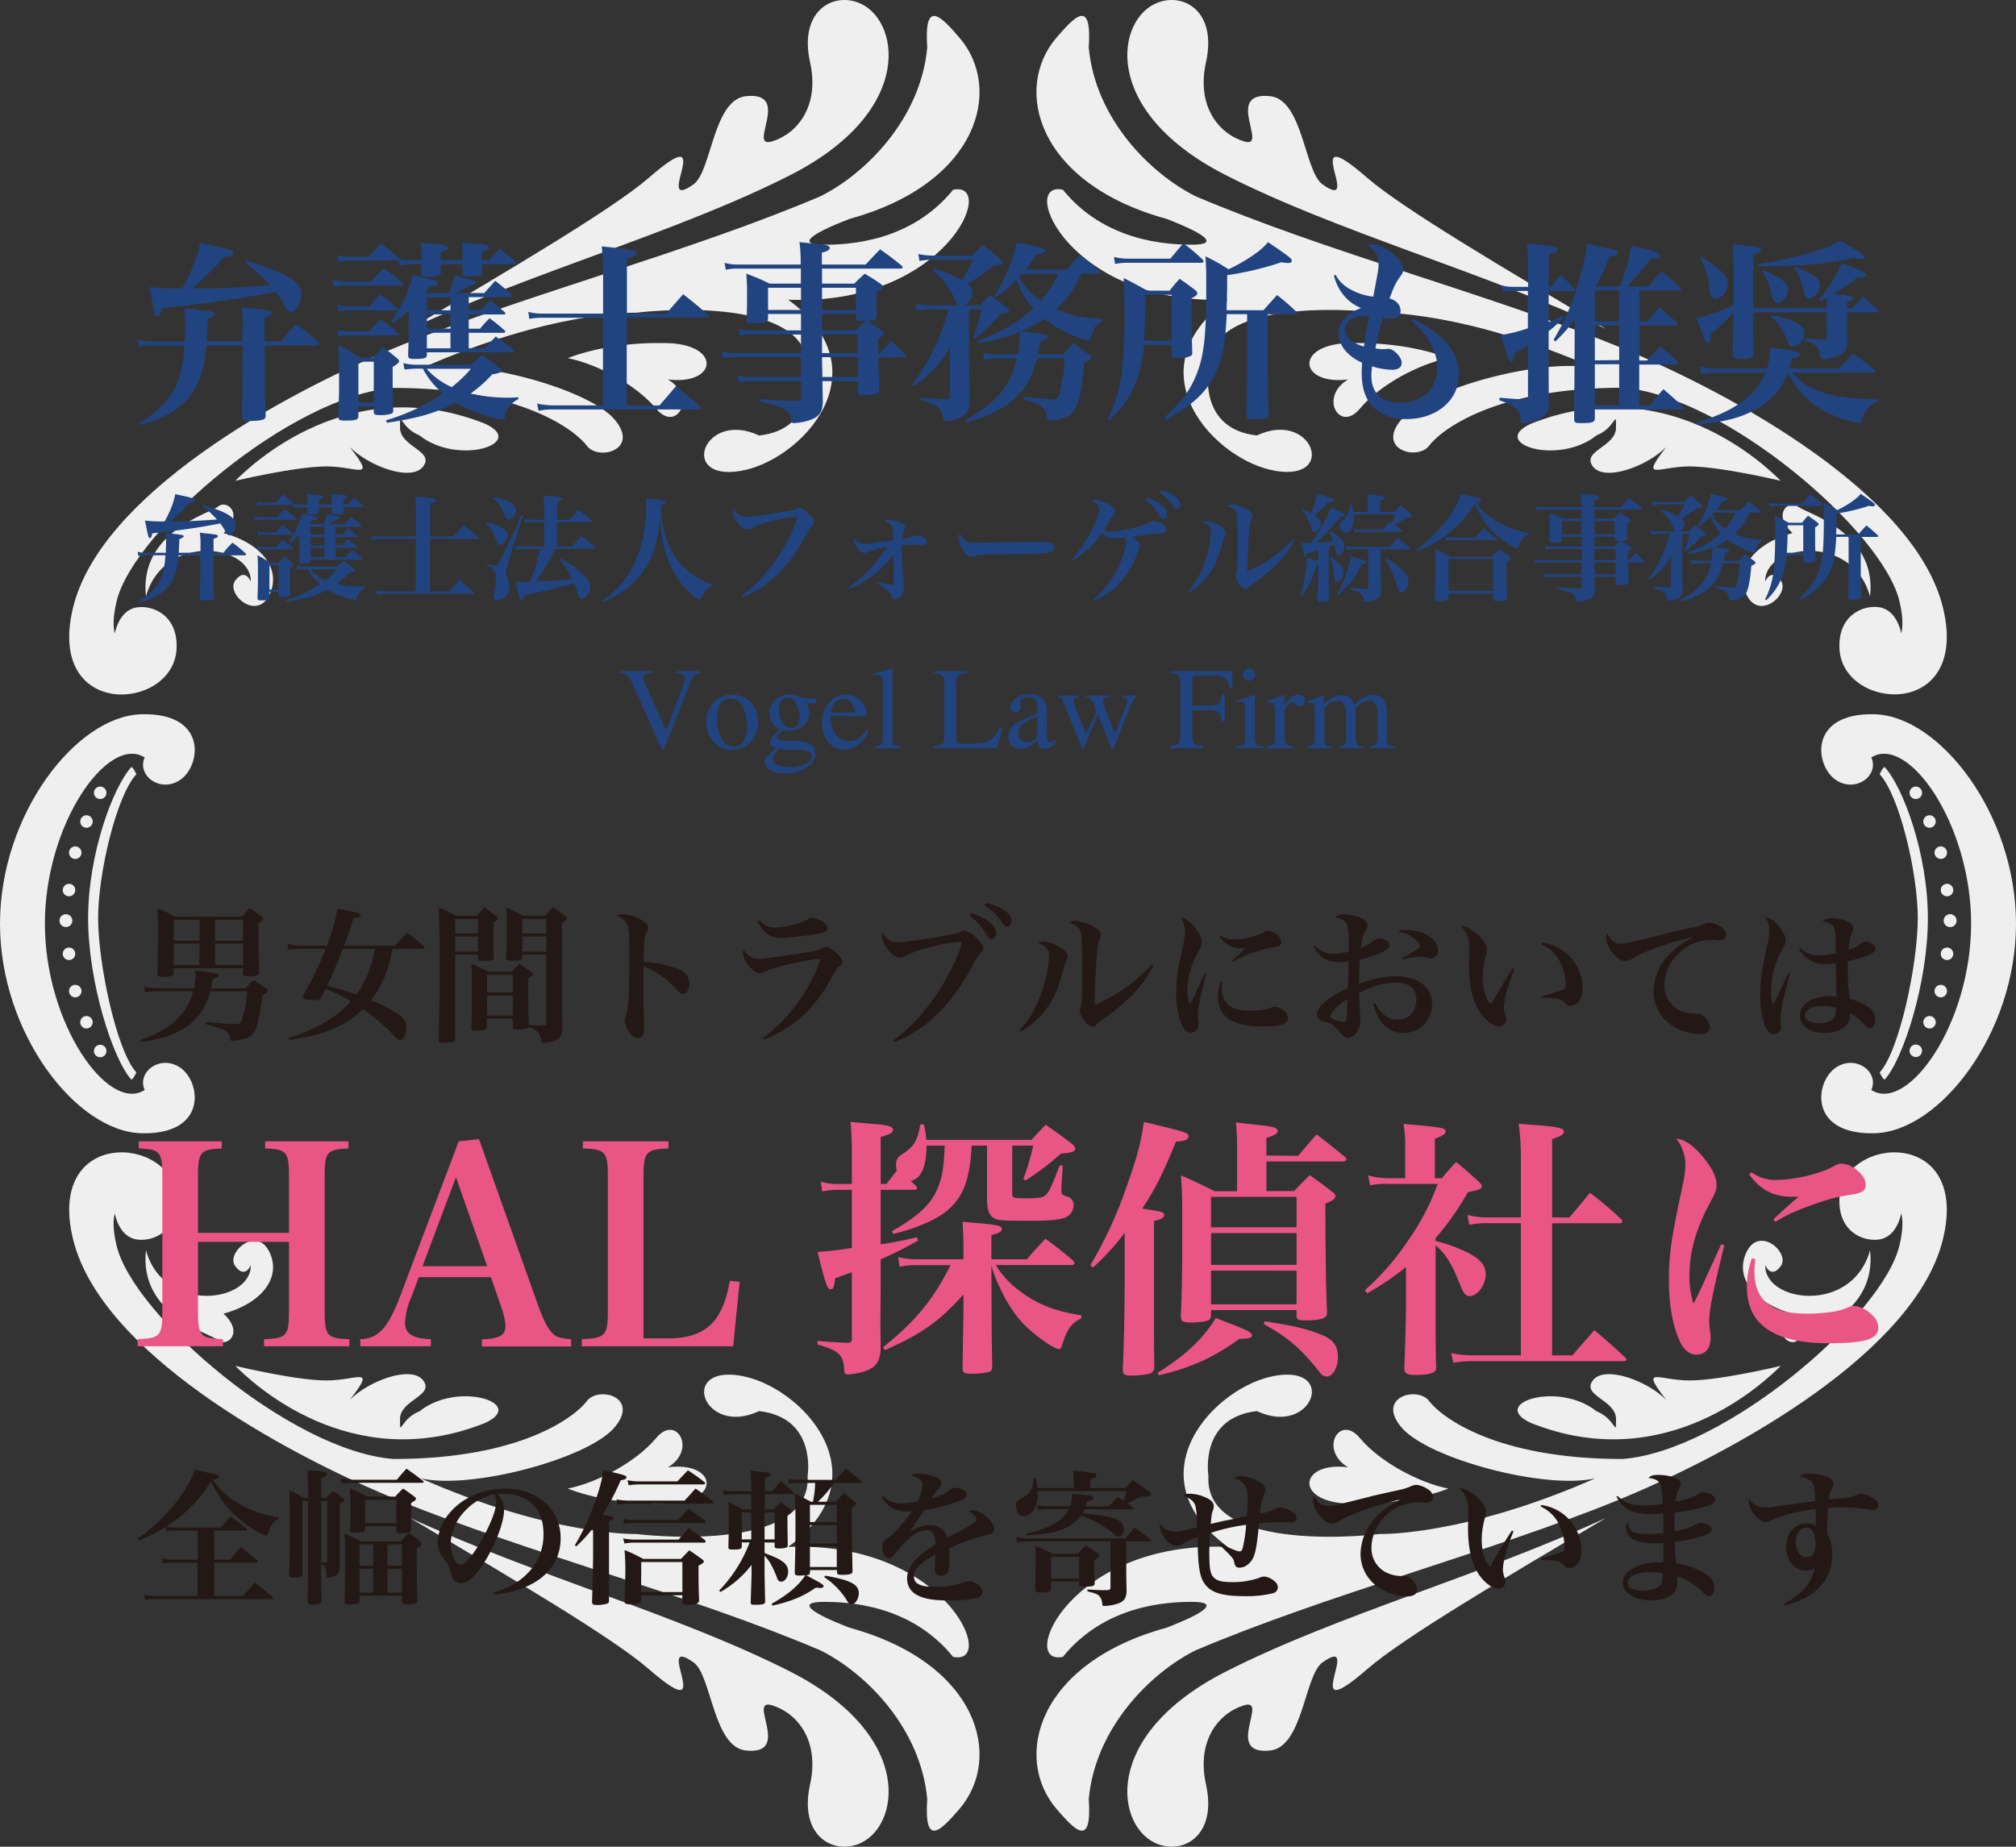 <svg xmlns="http://www.w3.org/2000/svg" viewBox="0 0 623.37 571.17"><rect x="0" y="0" width="623.37" height="571.17" fill="#333333" stroke="none"/><defs><style>.cls-1{fill:#efefef;}.cls-2{fill:#214480;}.cls-3{fill:#231815;}.cls-4{fill:#e95686;}</style></defs><title>item_recommend</title><g id="レイヤー_2" data-name="レイヤー 2"><path class="cls-1" d="M126.74,101.72c39-18,83-30,117.48-47.49,39.34-19.95,33.94-48.78,21-53.49-8.24-3-18.16,3.1-14.74,18.5,3,13.5-3.85,22.07-11.75,24.49s6.36-15.4-8-14C220.47,30.73,220.05,53,214.47,57c-13.09,9.32,8.25-21.25-13.86-2C189.45,64.64,158.73,82.73,126.74,101.72Z"/><path class="cls-1" d="M249.72,114.72c1.49-24.81-53-18-53-18S170.73,96,130.1,114c15.53-3.59,51.38,6,59.74,15.53s-4.78,13.14-8.36,8.36-20.31-17.92-59.74-17.92c-31.57,2.34-80.52,44.33-85.68,66-1.8,7.57-.39,9.75-.6,10.16,0,0,1.11-7.22,6.63-8.23,5-.92,13.16,2.34,12.49,13C53.39,220,14.2,222.68,22.57,188s63.69-65.87,101.56-81.25c38.23-15.53,89.59-29,129.58-46.05,14-7,31-24,33-46-1-15,4-10,10-3,13.5,15.77,6,45-34,56-13,5-16,8-8,8s27-1,40-17c14-3-2,36-51,34,30,22,4,50-15,53s-11-19,6-11C252.72,132.72,249.72,114.72,249.72,114.72Z"/><path class="cls-1" d="M72.75,148.71c4.78-4.78,35.43-34.37,77.25-17.64,13.14,6-8.36,13.14-20.31,3.58-6-2.39-6-8.36-6-2.39s10.76,7.17,7.17,12-16.73,0-22.7-6c8.36,10.76,2.39,6-7.17,6S72.75,148.71,72.75,148.71Z"/><path class="cls-1" d="M208.22,106.22s-17.24-1.36-32.67,4.54c9.07,1.81,21.16,8.21,27.37,15.68s12.7-3.63,3.63-9.08C221.07,119.18,223.2,107.58,208.22,106.22Z"/><path class="cls-1" d="M45.13,184.48c5.52-19.87,32.71-16.21,32.41-4.62,0,0-1.7-4.36-4.77-.35s6.28,12.45,10.34,4.82-1.4-16-14-19.47c6.52-6,1-10.44-1.61-8.23S42.92,164.41,45.13,184.48Z"/><path class="cls-1" d="M126.74,469.45c39,18,83,30,117.48,47.49,39.34,19.95,33.94,48.78,21,53.48-8.24,3-18.16-3.1-14.74-18.49,3-13.5-3.85-22.07-11.75-24.5s6.36,15.4-8,14c-10.25-1-10.67-23.27-16.25-27.25-13.09-9.32,8.25,21.25-13.86,2.05C189.45,506.53,158.73,488.44,126.74,469.45Z"/><path class="cls-1" d="M249.72,456.45c1.49,24.8-53,18-53,18s-26,.7-66.63-17.22c15.53,3.58,51.38-6,59.74-15.54s-4.78-13.14-8.36-8.36-20.31,17.92-59.74,17.92c-31.57-2.34-80.52-44.33-85.68-66-1.8-7.56-.39-9.75-.6-10.15,0,0,1.11,7.22,6.63,8.22,5,.92,13.16-2.33,12.49-13-1.19-19.12-40.38-21.77-32,12.88S86.26,449,124.13,464.39c38.23,15.53,89.59,29.05,129.58,46.05,14,7,31,24,33,46-1,15,4,10,10,3,13.5-15.77,6-45-34-56-13-5-16-8-8-8s27,1,40,17c14,3-2-36-51-34,30-22,4-50-15-53s-11,19,6,11C252.72,438.45,249.72,456.45,249.72,456.45Z"/><path class="cls-1" d="M72.75,422.45c4.78,4.78,35.43,34.38,77.25,17.65,13.14-6-8.36-13.14-20.31-3.59-6,2.39-6,8.37-6,2.39s10.76-7.16,7.17-11.94-16.73,0-22.7,6c8.36-10.75,2.39-6-7.17-6S72.75,422.45,72.75,422.45Z"/><path class="cls-1" d="M208.22,464.94s-17.24,1.37-32.67-4.53c9.07-1.82,21.16-8.21,27.37-15.68s12.7,3.63,3.63,9.08C221.07,452,223.2,463.58,208.22,464.94Z"/><path class="cls-1" d="M45.13,386.68c5.52,19.87,32.71,16.21,32.41,4.62,0,0-1.7,4.37-4.77.35s6.28-12.44,10.34-4.81-1.4,16-14,19.46c6.52,6,1,10.44-1.61,8.23S42.92,406.76,45.13,386.68Z"/><path class="cls-1" d="M56.05,330.44c-6.17-4.62-13.88,1-11.31,6.69-11.31,7.2-30.86-20.57-30.86-51.43s19.55-58.62,30.86-51.42c-2.57,5.66,5.14,11.31,11.31,6.69S64,220.39,43.71,220.91C23.65,221.42,0,251.76,0,285.7S23.65,350,43.71,350.5C64,351,62.22,335.07,56.05,330.44Z"/><path class="cls-1" d="M42.17,239.46s-1-2.22-1.55-2.22C35,243.35,27.25,264,27.25,284S35,327.81,40.62,333.91c.52,0,1.55-2.22,1.55-2.22C36,325,30.34,297.92,30.34,284S36,246.13,42.17,239.46Z"/><path class="cls-1" d="M32.91,245.21A1.93,1.93,0,1,1,31,243.28,1.93,1.93,0,0,1,32.91,245.21Z"/><circle class="cls-1" cx="26.74" cy="254.08" r="1.93"/><path class="cls-1" d="M25.2,263.72a1.93,1.93,0,1,1-1.93-1.93A1.93,1.93,0,0,1,25.2,263.72Z"/><path class="cls-1" d="M23.27,275.29a1.93,1.93,0,1,1-1.93-1.93A1.92,1.92,0,0,1,23.27,275.29Z"/><path class="cls-1" d="M32.91,325A1.93,1.93,0,1,0,31,327,1.92,1.92,0,0,0,32.91,325Z"/><circle class="cls-1" cx="26.74" cy="316.17" r="1.93"/><path class="cls-1" d="M25.2,306.53a1.93,1.93,0,1,0-1.93,1.93A1.94,1.94,0,0,0,25.2,306.53Z"/><path class="cls-1" d="M23.27,295a1.93,1.93,0,1,0-1.93,1.93A1.93,1.93,0,0,0,23.27,295Z"/><circle class="cls-1" cx="20.38" cy="284.74" r="1.99"/><path class="cls-1" d="M496.63,101.72c-39-18-83-30-117.47-47.49-39.34-19.95-34-48.78-21-53.49,8.25-3,18.17,3.1,14.75,18.5-3,13.5,3.84,22.07,11.75,24.49s-6.36-15.4,8-14C402.9,30.73,403.32,53,408.9,57c13.09,9.32-8.25-21.25,13.86-2C433.93,64.64,464.64,82.73,496.63,101.72Z"/><path class="cls-1" d="M373.66,114.72c-1.5-24.81,53-18,53-18s26-.69,66.62,17.23c-15.53-3.59-51.37,6-59.74,15.53s4.78,13.14,8.37,8.36,20.31-17.92,59.74-17.92c31.57,2.34,80.51,44.33,85.67,66,1.8,7.57.4,9.75.6,10.16,0,0-1.11-7.22-6.63-8.23-5-.92-13.16,2.34-12.49,13,1.19,19.12,40.38,21.78,32-12.87s-63.7-65.87-101.56-81.25c-38.24-15.53-89.6-29-129.59-46.05-14-7-31-24-33-46,1-15-4-10-10-3-13.51,15.77-6,45,34,56,13,5,16,8,8,8s-27-1-40-17c-14-3,2,36,51,34-30,22-4,50,15,53s11-19-6-11C370.66,132.72,373.66,114.72,373.66,114.72Z"/><path class="cls-1" d="M550.62,148.71c-4.77-4.78-35.43-34.37-77.25-17.64-13.14,6,8.37,13.14,20.32,3.58,6-2.39,6-8.36,6-2.39s-10.75,7.17-7.17,12,16.73,0,22.7-6c-8.36,10.76-2.38,6,7.17,6S550.62,148.71,550.62,148.71Z"/><path class="cls-1" d="M415.15,106.22s17.24-1.36,32.67,4.54c-9.07,1.81-21.15,8.21-27.37,15.68s-12.7-3.63-3.63-9.08C402.31,119.18,400.17,107.58,415.15,106.22Z"/><path class="cls-1" d="M578.25,184.48c-5.52-19.87-32.72-16.21-32.42-4.62,0,0,1.71-4.36,4.77-.35s-6.27,12.45-10.34,4.82,1.41-16,14-19.47c-6.52-6-.95-10.44,1.61-8.23S580.46,164.41,578.25,184.48Z"/><path class="cls-1" d="M496.63,469.45c-39,18-83,30-117.47,47.49-39.34,19.95-34,48.78-21,53.48,8.25,3,18.17-3.1,14.75-18.49-3-13.5,3.84-22.07,11.75-24.5s-6.36,15.4,8,14c10.25-1,10.67-23.27,16.25-27.25,13.09-9.32-8.25,21.25,13.86,2.05C433.93,506.53,464.64,488.44,496.63,469.45Z"/><path class="cls-1" d="M373.66,456.45c-1.5,24.8,53,18,53,18s26,.7,66.62-17.22c-15.53,3.58-51.37-6-59.74-15.54s4.78-13.14,8.37-8.36,20.31,17.92,59.74,17.92c31.57-2.34,80.51-44.33,85.67-66,1.8-7.56.4-9.75.6-10.15,0,0-1.11,7.22-6.63,8.22-5,.92-13.16-2.33-12.49-13,1.19-19.12,40.38-21.77,32,12.88S537.11,449,499.25,464.39c-38.24,15.53-89.6,29.05-129.59,46.05-14,7-31,24-33,46,1,15-4,10-10,3-13.51-15.77-6-45,34-56,13-5,16-8,8-8s-27,1-40,17c-14,3,2-36,51-34-30-22-4-50,15-53s11,19-6,11C370.66,438.45,373.66,456.45,373.66,456.45Z"/><path class="cls-1" d="M550.62,422.45c-4.77,4.78-35.43,34.38-77.25,17.65-13.14-6,8.37-13.14,20.32-3.59,6,2.39,6,8.37,6,2.39s-10.75-7.16-7.17-11.94,16.73,0,22.7,6c-8.36-10.75-2.38-6,7.17-6S550.62,422.45,550.62,422.45Z"/><path class="cls-1" d="M415.15,464.94s17.24,1.37,32.67-4.53c-9.07-1.82-21.15-8.21-27.37-15.68s-12.7,3.63-3.63,9.08C402.31,452,400.17,463.58,415.15,464.94Z"/><path class="cls-1" d="M578.25,386.68c-5.52,19.87-32.72,16.21-32.42,4.62,0,0,1.71,4.37,4.77.35s-6.27-12.44-10.34-4.81,1.41,16,14,19.46c-6.52,6-.95,10.44,1.61,8.23S580.46,406.76,578.25,386.68Z"/><path class="cls-1" d="M567.32,330.44c6.17-4.62,13.89,1,11.31,6.69,11.32,7.2,30.86-20.57,30.86-51.43S590,227.08,578.63,234.28c2.58,5.66-5.14,11.31-11.31,6.69s-7.94-20.58,12.34-20.06c20.06.51,43.71,30.85,43.71,64.79S599.72,350,579.66,350.5C559.38,351,561.15,335.07,567.32,330.44Z"/><path class="cls-1" d="M581.21,239.46s1-2.22,1.54-2.22c5.66,6.11,13.37,26.79,13.37,46.79s-7.71,43.78-13.37,49.88c-.51,0-1.54-2.22-1.54-2.22C587.38,325,593,297.92,593,284S587.38,246.13,581.21,239.46Z"/><path class="cls-1" d="M590.46,245.21a1.93,1.93,0,1,0,1.93-1.93A1.94,1.94,0,0,0,590.46,245.21Z"/><circle class="cls-1" cx="596.63" cy="254.08" r="1.93"/><path class="cls-1" d="M598.18,263.72a1.93,1.93,0,1,0,1.93-1.93A1.92,1.92,0,0,0,598.18,263.72Z"/><path class="cls-1" d="M600.11,275.29a1.93,1.93,0,1,0,1.92-1.93A1.92,1.92,0,0,0,600.11,275.29Z"/><path class="cls-1" d="M590.46,325a1.93,1.93,0,1,1,1.93,1.93A1.93,1.93,0,0,1,590.46,325Z"/><circle class="cls-1" cx="596.63" cy="316.17" r="1.93"/><path class="cls-1" d="M598.18,306.53a1.93,1.93,0,1,1,1.93,1.93A1.93,1.93,0,0,1,598.18,306.53Z"/><path class="cls-1" d="M600.11,295a1.93,1.93,0,1,1,1.92,1.93A1.93,1.93,0,0,1,600.11,295Z"/><path class="cls-1" d="M601,284.74a2,2,0,1,0,2-2A2,2,0,0,0,601,284.74Z"/></g><g id="レイヤー_1" data-name="レイヤー 1"><path class="cls-2" d="M75,103.45l.06-2.71a32.57,32.57,0,0,0-.36-5.67c8.92.91,9.34,1,9.34,1.75,0,.54-.54.9-2.23,1.45v7.29h5.06a68,68,0,0,1,4.76-5.31,64,64,0,0,1,6.57,5.37c.36.36.48.54.48.72s-.3.48-.72.48H81.85c.06,15.54.06,15.54.3,21.63,0,.6-.12.9-.36,1.08-.42.43-2.29.67-4.34.67s-2.59-.18-2.59-1.27c.12-7.29.18-14.7.18-22.11H63.78c-.6,8.25-2.89,14-7.11,17.89-3.26,3-6.63,4.7-13.32,6.75L43,130.8A29.44,29.44,0,0,0,50.52,125c4.16-4.39,6-9.39,6.51-18.13H46.91a21.08,21.08,0,0,0-4,.36l-.3-2.17a15.36,15.36,0,0,0,4.28.55h10.3c.06-2.29.12-3.56.12-5.18a35.62,35.62,0,0,0-.3-5,85.09,85.09,0,0,1,8.67,1c.49.12.73.36.73.66,0,.48-.42.78-2.23,1.45-.18,4.82-.18,4.82-.3,7H75Zm1.21-22.84c12.47,3.8,16.93,6.45,16.93,10.31,0,2.71-1.57,5.48-3.14,5.48-.78,0-1.08-.36-2.35-2.47a27.22,27.22,0,0,0-2.47-3.68C74.26,92.36,66,93.57,50,95.37c-.42,1.93-.66,2.41-1.26,2.41-.79,0-.79,0-2.53-9a66.63,66.63,0,0,0,10.18.42c1-1.81,1.5-2.83,2.59-5.18a37.25,37.25,0,0,0,2.89-8.92l4.94,1.09c4,.9,5.42,1.44,5.42,2.1s-.9,1-2.89,1.15a98.79,98.79,0,0,1-10,9.82c7.23,0,14-.3,24.16-1a51.25,51.25,0,0,0-7.65-7Z"/><path class="cls-2" d="M102.82,86.52a14.15,14.15,0,0,0,3.86.54h8.19c1.57-1.87,2.11-2.41,3.8-4.16,2.53,1.87,3.31,2.47,5.78,4.52a.81.81,0,0,1,.3.54c0,.25-.24.37-.66.37H106.68a18.63,18.63,0,0,0-3.49.3Zm20.55-6.45a17.6,17.6,0,0,0,3.67.42h3.32a37.13,37.13,0,0,0-.24-5.42c1.68.18,3,.3,3.85.36,3.74.3,4.52.49,4.52,1.15,0,.48-.6.84-2.23,1.32v2.59H143V78.08a17,17,0,0,0-.18-3c6.5.48,7,.54,7.65.78.48.19.72.43.72.67,0,.54-.6.84-2.23,1.32v2.65h2.41l3-3.61c2.23,1.69,2.9,2.23,5,4,.18.24.25.36.25.48s-.25.36-.55.36H149c.06,1.32.06,1.32.06,2.47s-.6,1.32-3.73,1.32c-1.93,0-2.29-.18-2.29-1.2V81.76h-6.75v2.47c0,1.08-.78,1.38-3.92,1.38-1.8,0-2.1-.18-2.1-1.14.06-1.33.06-1.81.12-2.71H127a21,21,0,0,0-3.49.3l-.36-1.57-.55.12H108a17.38,17.38,0,0,0-3.26.31l-.42-2a16.76,16.76,0,0,0,3.68.48h6.14c1.57-1.81,2-2.35,3.68-4.16,2.22,1.81,3,2.41,5.24,4.4Zm-19,14.22a16.08,16.08,0,0,0,3.86.48h6c1.39-1.62,1.87-2.17,3.37-3.73,2.23,1.74,3,2.29,5.12,4.21a.75.75,0,0,1,.25.43c0,.24-.25.36-.61.36H108.13a18.61,18.61,0,0,0-3.44.3Zm0,7.77a16.49,16.49,0,0,0,3.68.42h6.14c1.51-1.68,2-2.17,3.49-3.85,2.41,1.81,3.14,2.41,5.43,4.34.18.24.24.36.24.48s-.24.3-.61.3H108.07a16.46,16.46,0,0,0-3.38.3Zm6.45,26.51c0,1.26-.67,1.51-4.1,1.51-1.81,0-2.05-.18-2.11-1.27.24-7,.24-7.71.24-8.85,0-7.11-.06-10.73-.24-13.26a54.28,54.28,0,0,1,6.57,3.92h4.09l3.14-3.26c2,1.45,2.53,1.93,4.21,3.32.61.48.79.78.79,1.08s-.36.72-2,1.75v3c0,3.92.06,6.39.18,10.3,0,.61-.12.91-.42,1.09a10.1,10.1,0,0,1-3.68.48c-1.56,0-1.86-.18-1.92-1v-1.62h-4.76Zm0-4.1h4.76V111.88h-4.76Zm49.46-1a7.3,7.3,0,0,0-4.16,5.48c-.18.6-.36.78-.9.78a7.58,7.58,0,0,1-1.81-.3,43,43,0,0,1-12.53-4.94c-5.66,3.14-11.69,4.88-21.27,6.27l-.24-.78a60.71,60.71,0,0,0,17.59-8.32,24.41,24.41,0,0,1-6.2-7.65H129a29.61,29.61,0,0,0-3.92.3l-.36-2a16.59,16.59,0,0,0,4.28.49h16.75c1.08-1,2.17-2,3.25-3,2.41,1.63,3.07,2.11,5.24,3.8.61.48.85.72.85,1,0,.55-.73.85-2.84,1.15a42,42,0,0,1-6.8,6A55.29,55.29,0,0,0,157.29,123c.42,0,1.56-.06,3-.12ZM148.49,96c1.57-1.69,1.57-1.69,2.95-3.2,2,1.51,2.59,2,4.52,3.68a.62.62,0,0,1,.3.48c0,.18-.24.3-.48.3H144.94v4.4h3.49c1.2-1.45,1.63-1.87,2.95-3.25,2.05,1.56,2.65,2,4.58,3.73.24.24.3.36.3.48s-.24.31-.54.31H144.94v4.82h4.94c1.44-1.63,1.92-2.11,3.43-3.68,2.35,1.69,3.07,2.23,5.36,4q.36.36.36.54c0,.18-.24.36-.48.36H132v.72c0,1.09-.66,1.33-4,1.33-1.45,0-1.75-.18-1.81-1.21.12-3.07.12-3.07.24-13.73a49.74,49.74,0,0,1-5,3.85l-.54-.48c3.55-5,5.9-10,6.68-14.4,7.17,1.69,7.9,1.93,7.9,2.59s-.67.79-2.59,1c-.73,1-.91,1.26-1.45,2h7.29a20.14,20.14,0,0,0,1.81-5.49c1.38.36,2.47.67,3.19.85,3,.72,3.55,1,3.55,1.44s-.42.6-2.22.91c-2.53,1.62-2.72,1.74-3.74,2.29h8.43l3.38-3.8c2.23,1.75,2.89,2.35,5.12,4.16a1.23,1.23,0,0,1,.3.54c0,.18-.3.36-.66.36H144.94v4Zm-16.57,18.07a22.53,22.53,0,0,0,7.77,5.66,40.18,40.18,0,0,0,5.91-5.66Zm7.35-22.11H132v4h7.29ZM132,97.24v4.4h7.29v-4.4Zm0,5.67v4.82h7.29v-4.82Z"/><path class="cls-2" d="M206,97c2.29-2.65,3-3.43,5.24-6,3.32,2.59,4.34,3.43,7.47,6.2.3.3.43.48.43.6,0,.31-.31.43-.79.43H193.8v27.17h10.12c2.23-2.59,3-3.44,5.12-6,3.2,2.65,4.22,3.5,7.35,6.21.24.3.36.48.36.6,0,.3-.3.42-.84.42H171.09a21.64,21.64,0,0,0-4.58.42l-.42-2.23a23,23,0,0,0,5,.55h15.36V98.27H168a23,23,0,0,0-4.34.36l-.3-2.17a16.79,16.79,0,0,0,4.58.54h18.55V85.19a80.05,80.05,0,0,0-.42-9c9.76,1.08,10.78,1.26,10.78,2.17,0,.6-.6.9-3,1.56V97Z"/><path class="cls-2" d="M232.31,103.45a12.07,12.07,0,0,0-3.5.36l-.3-2.11a14.18,14.18,0,0,0,3.86.48h15.3V97.12H237.49v1.21c-.06,1.44-.67,1.68-4.28,1.68-2.05,0-2.35-.12-2.35-1.08C231,95.62,231,93,231,90c0-1.68-.06-3-.24-5.36C234,85.86,235,86.28,238,87.72h9.64V83.08H228.09a14.28,14.28,0,0,0-3.68.37l-.36-2.17a14.43,14.43,0,0,0,4,.54h19.52a47.91,47.91,0,0,0-.36-6.93c1.86.18,3.37.36,4.33.42,4,.36,5,.61,5,1.39,0,.6-.67,1-2.41,1.44v3.68h13.55c1.93-2.11,2.53-2.71,4.46-4.7,3,2.11,3.85,2.77,6.69,5.06.18.24.3.36.3.48s-.3.42-.61.42H254.18v4.64h10c1.32-1.38,1.74-1.74,3.19-3.07,2.17,1.27,2.83,1.69,4.82,3.07.54.36.78.67.78,1,0,.48-.24.66-1.93,1.62,0,4.76,0,4.76.06,7.29,0,1.21-.48,1.45-2.89,1.63,2.53,1.63,2.53,1.63,4.46,3,.48.42.66.66.66.91,0,.42-.42.78-1.74,1.5v4.58h.66c1.38-1.69,1.87-2.23,3.25-3.79,2,1.8,2.59,2.35,4.46,4.21a1.08,1.08,0,0,1,.24.54c0,.19-.24.31-.6.31h-8c.12,4.51.12,5.9.3,9.88,0,1.44-.85,1.74-4.58,1.74-1.81,0-2.11-.18-2.11-1.26v-3H254.3c.06,3.49.06,3.49.12,6,0,3.86-1.15,5.3-5.12,6.39a19.85,19.85,0,0,1-3.8.6c-.6,0-.78-.24-.84-1.09a3.93,3.93,0,0,0-2-3.25c-1.15-.66-2.05-1-7.89-2.35l.06-.78a117.09,117.09,0,0,0,12,.54H247c.54,0,.72-.18.72-.66v-5.42H232a13.61,13.61,0,0,0-3.5.36l-.42-2.11a14,14,0,0,0,3.92.48h15.66v-6.14H226.88a13.67,13.67,0,0,0-3.43.36l-.36-2.17a15.16,15.16,0,0,0,3.79.54h20.79v-5.72ZM247.67,89H237.49v6.87h10.18Zm17,0H254.18v6.87h10.48Zm-.06,13.19c1.14-1.2,1.14-1.2,2.95-3-2.65,0-2.89-.06-2.89-1V97.12H254.18v5.06Zm-10.42,7h11v-5.72h-11Zm0,1.27v1.2l.12,4.94h10.9v-6.14Z"/><path class="cls-2" d="M307.68,81.94a65.82,65.82,0,0,1-8.55,5.84c1.2,1,1.56,1.57,1.56,2.71a5,5,0,0,1-2.47,3.92h4.88c1.33-1.44,1.69-1.87,3.07-3.19,2.29,1.68,3,2.23,5.07,3.91.54.49.72.73.72,1,0,.48-.72.72-2.53,1a59.56,59.56,0,0,1-8.08,7.65l-.48-.36a69.06,69.06,0,0,0,2.77-8.67h-4v13.13c.12,11.63.12,11.63.18,14.76-.06,3.73-1,5-4.52,6.14a8.77,8.77,0,0,1-2.89.55c-.6,0-.66-.12-.78-1a5.44,5.44,0,0,0-1.39-3.25c-.9-.84-2-1.33-5.66-2.35l.12-.72c5.72.42,5.72.42,8,.48.84,0,1-.12,1-1V107.48a34.89,34.89,0,0,1-11.26,11.93l-.36-.48a64.51,64.51,0,0,0,7.35-12.47,57.9,57.9,0,0,0,3.85-10.78h-4.82a33.1,33.1,0,0,0-4.94.36L283.1,94a30.16,30.16,0,0,0,5.18.42h8.13c-.48-.36-.6-.54-1.08-1.63a24,24,0,0,0-6.87-9.09l.42-.61a38.55,38.55,0,0,1,8.5,3.56,33.29,33.29,0,0,0,3.49-6.33H289.31a27.59,27.59,0,0,0-5,.36l-.37-2.1a24.05,24.05,0,0,0,5.25.48h11.38l3.31-3.32c2.54,2,3.32,2.6,5.61,4.64.42.42.6.67.6.91,0,.48-.6.72-2.17.72Zm7.05,27.59a32.32,32.32,0,0,0,.54-6.14v-.73c-4,1.69-5.42,2-12.71,3.56l-.18-.72c8.43-3.44,12.17-5.67,17.17-10.19a24.12,24.12,0,0,1-5.18-8.79A38.11,38.11,0,0,1,308,91.88l-.48-.48A49.79,49.79,0,0,0,314.43,75c8.73,1.87,8.73,1.87,8.73,2.59,0,.54-.72.85-2.71,1.09a49.26,49.26,0,0,1-3.37,4.7h12.83c1.69-2,2.23-2.6,3.92-4.46,2.71,2,3.55,2.59,6,4.7a1,1,0,0,1,.36.66c0,.24-.3.36-.72.36h-5.12a31,31,0,0,1-3.5,6.21,30.36,30.36,0,0,1-4.27,4.82,38.22,38.22,0,0,0,14.34,2.95l-.06.66a5.62,5.62,0,0,0-2.59,2.41,13.18,13.18,0,0,0-1.09,2.83c-.12.54-.36.72-.72.72a8.27,8.27,0,0,1-2.59-.66,38.61,38.61,0,0,1-10.91-6,47.93,47.93,0,0,1-7.17,3.91c2.83.31,2.83.31,3.68.43,3.55.36,4.52.66,4.52,1.32,0,.48-.61.78-2.41,1.45-.3,1.86-.42,2.65-.67,3.85h7.9c1.32-1.5,1.68-2,3.07-3.43,2.11,1.5,2.71,1.93,4.7,3.43.54.48.78.73.78,1.09s-.48.84-2.11,1.5c-.84,9.52-1.8,13.56-3.67,15.49-1.33,1.44-3.92,2.35-6.75,2.35-.9,0-1-.06-1.08-1.15a5,5,0,0,0-1.27-2.71c-.9-1-2.05-1.45-6.08-2.65l.18-.72c5.78.6,8.13.78,9,.78,1.39,0,1.69-.3,2.17-2.17a60,60,0,0,0,1.39-10.54h-8.56c-1.62,6.75-4.33,10.9-9.33,14.46-3.14,2.17-6.63,3.73-12.29,5.36l-.37-.79c9.46-5.18,13.86-10.42,15.79-19h-4.88a35.77,35.77,0,0,0-5.06.36l-.48-2a35.42,35.42,0,0,0,5.54.42Zm1.32-24.88c-.42.48-.54.6-1,1A19.45,19.45,0,0,0,321.84,93a33.29,33.29,0,0,0,5.42-8.37Z"/><path class="cls-2" d="M353.72,106.64a45.5,45.5,0,0,1-1.81,9.7c-1.75,5.24-4,8.8-8.86,13.68l-.54-.49a42.23,42.23,0,0,0,4.4-14.64,147,147,0,0,0,.78-17.59c0-4.4-.06-7-.24-11.32,3.19,1.62,4.16,2.17,7.29,3.91h6.93c1.26-1.62,1.68-2.11,3.07-3.67,2.17,1.5,2.83,2,4.82,3.49.48.42.66.66.66,1,0,.48-.36.78-1.8,1.56V95c0,3.68.06,8.56.24,14a1.19,1.19,0,0,1-.43,1.08,7.82,7.82,0,0,1-3.85.67c-1.69,0-2.05-.24-2.11-1.33v-2.77Zm-9.28-27.17A18.45,18.45,0,0,0,349,80h12.89c1.75-2.11,2.29-2.71,4-4.76a59.73,59.73,0,0,1,6,5.06c.18.3.3.42.3.54s-.24.43-.66.43H349a21.2,21.2,0,0,0-4.22.36Zm17.83,11.69H354.2c-.06,7.17-.18,10.54-.42,14.22h8.49Zm17.05,6c-.06,1.51-.18,3.32-.36,5.36-.66,6.87-1.69,10.61-3.92,14.52-2.89,5.12-6.93,8.62-14.64,12.84l-.42-.67c5.42-4.88,8.13-8.61,10.12-13.73,2.29-5.91,2.89-11.81,2.89-28,0-3.85-.06-5.12-.24-8.19a54.86,54.86,0,0,1,7.11,4A52.11,52.11,0,0,0,388,78.57a19.94,19.94,0,0,0,4.09-3.68c6.45,4.4,7.35,5.06,7.35,5.78,0,.37-.42.67-1,.67a9.6,9.6,0,0,1-2.17-.24,95.1,95.1,0,0,1-16.81,4c0,4.58-.06,6.21-.18,10.85h11.39l4.21-4.7a71,71,0,0,1,5.91,5.12c.24.24.3.36.3.48s-.24.36-.72.36H392v14.64c0,5.12.06,10.18.24,16,0,.84-.24,1.2-.9,1.44a21.77,21.77,0,0,1-4.22.42c-1.2,0-1.69-.36-1.75-1.32.13-3,.13-3,.25-15.79V97.18Z"/><path class="cls-2" d="M413,85a10.65,10.65,0,0,0,4.28,4.34,18.74,18.74,0,0,0,7.35,2.41c1.63-8.62,1.63-8.62,1.63-10.42,0-2.35-1-3.92-3.56-5.43a2.57,2.57,0,0,1,1.33-.3c4,0,9.82,4.58,9.82,7.72,0,1-.12,1.2-1.45,3A22.83,22.83,0,0,0,431,88.87c-.12.3-.48,1.2-1,2.53q-.09.27-.36.9c2.17.6,3.44,2,3.44,4,0,1.44-.91,2.23-2.53,2.23a17.18,17.18,0,0,1-2.84-.3,66.54,66.54,0,0,0-2.41,9.52A14.74,14.74,0,0,0,428,108a2.46,2.46,0,0,0,.66-.06,4,4,0,0,1,.66-.06c1.63,0,4.1,2.59,4.1,4.33,0,1.39-1.09,2.17-3,2.17a22.35,22.35,0,0,1-6.14-1.08,21.09,21.09,0,0,0-.24,2.83c0,5.48,3.19,8.43,9,8.43,6.8,0,11.38-4.27,11.38-10.78,0-5.12-2.83-10.3-8.07-14.64l.48-.6c9.64,4.88,14.28,10.48,14.28,17.23,0,8.07-6.87,13.85-16.33,13.85a15.09,15.09,0,0,1-9.09-2.77c-3.14-2.41-4.64-6.2-4.64-11.56,0-.85.06-1.63.12-3.14a13.07,13.07,0,0,1-4.4-2.89,8.92,8.92,0,0,1-2.89-6.26c0-3.44,2.47-6.09,7-7.72A13.27,13.27,0,0,1,415,90.68a14.78,14.78,0,0,1-2.53-5.49Zm4,14.4a3.81,3.81,0,0,0-1.14,2.65c0,2.17,2.1,4,5.9,5.12.36-2.77,1-6.81,1.63-9.46C420,97.66,418.25,98.15,417,99.35Z"/><path class="cls-2" d="M479.64,88.75c1.21-1.69,1.63-2.17,2.9-3.74a45.24,45.24,0,0,1,4.15,4.16.72.72,0,0,1,.24.48c0,.24-.24.36-.54.36h-7.53v9.58c1.27-.54,1.27-.54,4.28-1.93l.3.55a30.31,30.31,0,0,1-4.58,4.21v9c0,6.39,0,6.39.06,12.77-.06,2.65-.48,3.8-2.05,4.88a11.28,11.28,0,0,1-5.9,1.81c-.54,0-.66-.18-.73-1.09-.36-3.19-1.44-4.15-6.62-6l.06-.78c5.06.42,5.12.42,7.89.48h.12c.6,0,.78-.18.78-.78v-16a40.82,40.82,0,0,1-4.15,2.53c-.18,2-.42,2.65-1,2.65s-.84-.48-3.31-8.25a46.4,46.4,0,0,0,8.43-2.11V90H468a23.45,23.45,0,0,0-3.26.3l-.36-2a13.51,13.51,0,0,0,3.74.42h4.39V82.6a52.76,52.76,0,0,0-.42-7.23c1.93.18,3.38.3,4.34.36,4,.37,5.12.67,5.12,1.39s-.54.9-2.65,1.57V88.75Zm30.43,36.63c1.86-2.23,2.47-3,4.27-5,2.66,2.23,3.5,3,6,5.42.24.24.3.36.3.48s-.24.36-.6.36H493.14v2.59c0,1.39-.66,1.63-4.28,1.63-1.81,0-2.11-.18-2.11-1.33q.09-9.93.18-30.72a53.22,53.22,0,0,1-6,6.81l-.54-.55a68.52,68.52,0,0,0,7.35-16.8,72.42,72.42,0,0,0,3-12.9c1.93.43,3.55.79,4.52,1,4.09.9,5,1.2,5,1.8s-.73,1-2.65,1.27a78.62,78.62,0,0,1-4.22,9.16h7.41a54.67,54.67,0,0,0,3.67-12.65c7.54,1.8,8.8,2.22,8.8,3s-.78,1-2.77,1.14c-3.25,3.92-5.06,6.09-5.48,6.51-.67.72-1.09,1.14-2.05,2h6.75c1.8-2.17,2.35-2.77,4-4.7a65.24,65.24,0,0,1,5.79,5,1.23,1.23,0,0,1,.3.54c0,.3-.24.42-.79.42H506.87v9.58h2.53c1.57-1.93,2.05-2.53,3.68-4.34,2.41,1.93,3.13,2.59,5.42,4.7.24.24.3.36.3.54s-.24.37-.6.37H506.87v10.78h2.47c1.75-1.93,2.29-2.53,3.92-4.4a59.42,59.42,0,0,1,5.48,4.82c.24.24.3.36.3.48s-.24.37-.6.37H506.87v12.65Zm-9.4-26V89.83h-7.53v9.58Zm0,12V100.68h-7.53v10.78Zm0,1.27h-7.53v12.65h7.53Z"/><path class="cls-2" d="M541.1,127.55c-4.28,2-8.19,2.89-16.45,3.85l-.18-.66c6.57-2,10.85-4,14.4-6.69a19.71,19.71,0,0,0,7-8.79H530.8a40.31,40.31,0,0,0-4.76.36l-.42-2.17a30.73,30.73,0,0,0,5.48.54h15.24a19.87,19.87,0,0,0,1-6.45c7.17.91,7.65,1,8.43,1.33.48.18.72.48.72.78,0,.54-.72,1-2.41,1.21-.42,1.5-.54,1.93-.84,3.13h15.36c1.87-2,2.41-2.65,4.28-4.58a71.56,71.56,0,0,1,6.63,4.82,1.1,1.1,0,0,1,.36.6c0,.24-.3.43-.72.43h-25a19.67,19.67,0,0,0,8.44,5.78c4.1,1.57,10.36,2.41,17.89,2.47v.66a7,7,0,0,0-4.16,4.1,12.22,12.22,0,0,0-.72,1.93.72.72,0,0,1-.78.6c-2.23,0-8-2.05-11.57-4.16a27,27,0,0,1-10.42-11.38C550.92,120.68,547.07,124.77,541.1,127.55Zm23.8-32.18c0-1.92,0-2-.06-3.25-.79.42-1.09.54-2,1l-.48-.49a39.06,39.06,0,0,0,7.11-11.26c6.38,2.41,7.59,3,7.59,3.67,0,.48-.54.73-1.63.73h-1l-1.39,1A66.67,66.67,0,0,1,566.83,91c5.54.42,6.08.54,6.08,1.26,0,.42-.48.72-1.81,1.15v1.92h1.75c1.39-1.56,1.81-2,3.19-3.55,2.05,1.69,2.65,2.23,4.52,4a1.08,1.08,0,0,1,.24.54c0,.18-.24.3-.6.3h-9.1v3.86c0,1.38,0,1.56.06,5.36-.06,2-.48,2.89-2,3.79a11.94,11.94,0,0,1-5.31,1.45c-.72,0-.9-.18-1-.91-.3-2.77-1.2-3.73-4.64-4.75l.12-.79c2.89.3,3.56.3,5.78.42.61,0,.73-.18.73-.84V96.64H542.13c0,8.43,0,8.43.06,12.71-.06,1.33-1,1.69-4,1.69-2,0-2.47-.3-2.47-1.39.12-2.77.18-7.11.3-13.07a51.9,51.9,0,0,1-7,6.69c0,2-.24,2.83-.9,2.83-.3,0-.54-.24-.85-.78-.06-.07-1-2.41-2.71-7A54.39,54.39,0,0,0,536,94.41c.06-2.35.06-2.77.06-5.06,0-7.53-.06-10.6-.36-13.8,7.65.67,8.86,1,8.86,1.81,0,.6-.73,1-2.41,1.39V95.37Zm-38.62-15.9c4.34,3,5.48,3.86,6.51,5.12a4.88,4.88,0,0,1,1.44,3.19c0,2.11-2,4.64-3.67,4.64a1.68,1.68,0,0,1-1.45-.84c-.24-.42-.3-.66-.54-2.65a25.25,25.25,0,0,0-2.77-9.1Zm17.23,2.23A109.71,109.71,0,0,0,560,78.08c4.52-1.32,6.56-2.1,9-3.61,1.57.9,2.72,1.63,3.5,2,3.43,2,4.1,2.53,4.1,3s-.43.66-.91.66a7.54,7.54,0,0,1-2.35-.42,88.89,88.89,0,0,1-11,1.81c-4.28.48-11,.84-15.18.84-.73,0-2,0-3.5-.06Zm1.93,1.87c5.54,2.47,7.47,4,7.47,6s-1.81,4.16-3.31,4.16c-1,0-1.39-.6-1.87-2.83A18.88,18.88,0,0,0,545,84Zm2.59,14c7.17,1.45,9.94,3,9.94,5.31,0,2.16-1.81,4.27-3.68,4.27-.66,0-1.08-.42-1.5-1.44-1.57-4-2.47-5.36-5.06-7.65Zm7.17-15a28.26,28.26,0,0,1,4.58,2.05c2.11,1.21,3,2.23,3,3.62,0,1.92-1.87,4.09-3.55,4.09a1.35,1.35,0,0,1-.85-.36c-.36-.42-.36-.42-.9-3a15.37,15.37,0,0,0-2.65-6Z"/><path class="cls-2" d="M62,169.78l0-1.62a19.23,19.23,0,0,0-.22-3.38c5.33.54,5.58.58,5.58,1s-.32.54-1.33.87V171h3a39.62,39.62,0,0,1,2.85-3.16,37.15,37.15,0,0,1,3.92,3.2c.22.22.29.32.29.43s-.18.29-.43.29H66c0,9.29,0,9.29.18,12.92,0,.36-.07.54-.22.65a5.45,5.45,0,0,1-2.59.4c-1.29,0-1.55-.11-1.55-.76.08-4.36.11-8.78.11-13.21H55.24c-.36,4.93-1.73,8.39-4.25,10.69-1.94,1.8-4,2.81-8,4l-.22-.39a17.69,17.69,0,0,0,4.5-3.5c2.49-2.62,3.57-5.61,3.89-10.83H45.16a12.87,12.87,0,0,0-2.41.21l-.18-1.29a9.25,9.25,0,0,0,2.56.32h6.15c0-1.36.07-2.12.07-3.09a20.24,20.24,0,0,0-.18-3,51.09,51.09,0,0,1,5.19.61c.29.07.43.22.43.4s-.25.47-1.33.86c-.11,2.88-.11,2.88-.18,4.21H62Zm.72-13.64c7.45,2.27,10.12,3.85,10.12,6.16,0,1.62-.94,3.27-1.87,3.27-.47,0-.65-.21-1.41-1.47a17.18,17.18,0,0,0-1.47-2.2c-6.56,1.26-11.49,2-21,3.06-.25,1.15-.39,1.44-.75,1.44s-.47,0-1.51-5.4a39.17,39.17,0,0,0,6.08.25c.61-1.08.9-1.69,1.55-3.09a22,22,0,0,0,1.73-5.33l2.95.65c2.41.54,3.24.86,3.24,1.26s-.54.61-1.73.68a58.84,58.84,0,0,1-6,5.87c4.32,0,8.35-.18,14.44-.61a30.88,30.88,0,0,0-4.57-4.18Z"/><path class="cls-2" d="M78.57,159.67a8.45,8.45,0,0,0,2.3.32h4.9c.94-1.11,1.26-1.44,2.27-2.48,1.51,1.11,2,1.47,3.45,2.7a.45.45,0,0,1,.18.32c0,.15-.14.22-.39.22H80.87a10.63,10.63,0,0,0-2.08.18Zm12.28-3.85a10.7,10.7,0,0,0,2.19.25h2a22,22,0,0,0-.14-3.24c1,.11,1.8.18,2.3.22,2.23.18,2.7.28,2.7.68s-.36.5-1.33.79v1.55h4v-1.44a9.89,9.89,0,0,0-.11-1.8c3.89.29,4.18.32,4.57.47s.44.25.44.39c0,.33-.36.51-1.34.8v1.58h1.44l1.8-2.16c1.34,1,1.73,1.33,3,2.41.11.15.14.22.14.29s-.14.22-.32.22h-6c0,.79,0,.79,0,1.47s-.36.79-2.23.79c-1.15,0-1.37-.11-1.37-.72v-1.54h-4v1.47c0,.65-.47.83-2.34.83-1.08,0-1.26-.11-1.26-.69,0-.79,0-1.07.07-1.61H93a13.4,13.4,0,0,0-2.09.17l-.22-.93-.32.07H81.67a11.13,11.13,0,0,0-2,.18l-.25-1.22a9.94,9.94,0,0,0,2.2.29h3.67c.93-1.08,1.22-1.41,2.19-2.49,1.34,1.08,1.77,1.44,3.14,2.63Zm-11.38,8.49a9.37,9.37,0,0,0,2.3.29h3.6c.83-1,1.12-1.3,2-2.23,1.33,1,1.76,1.37,3.06,2.52a.42.42,0,0,1,.14.25c0,.14-.14.22-.36.22H81.74a10.53,10.53,0,0,0-2,.18Zm0,4.65a9.83,9.83,0,0,0,2.2.25h3.67c.9-1,1.19-1.3,2.09-2.31,1.44,1.08,1.87,1.44,3.24,2.6.1.14.14.21.14.28s-.14.18-.36.18H81.7a10,10,0,0,0-2,.18Zm3.85,15.83c0,.76-.39.9-2.45.9-1.08,0-1.22-.1-1.25-.75.14-4.18.14-4.61.14-5.29,0-4.25,0-6.41-.14-7.92a32.21,32.21,0,0,1,3.92,2.34H86c.82-.87,1.08-1.12,1.87-1.95,1.19.87,1.51,1.15,2.52,2,.36.29.47.47.47.65s-.22.43-1.19,1v1.8c0,2.34,0,3.82.11,6.16,0,.36-.08.54-.26.65a6,6,0,0,1-2.19.29c-.94,0-1.12-.11-1.15-.62v-1H83.32Zm0-2.44h2.85v-7.53H83.32Zm29.55-.58a4.38,4.38,0,0,0-2.48,3.28c-.11.36-.21.46-.54.46a4.28,4.28,0,0,1-1.08-.18,25.91,25.91,0,0,1-7.49-3c-3.38,1.87-7,2.92-12.7,3.75l-.15-.47a36.34,36.34,0,0,0,10.51-5,14.65,14.65,0,0,1-3.7-4.57h-1a17.36,17.36,0,0,0-2.34.18l-.21-1.23a9.88,9.88,0,0,0,2.55.29h10c.65-.61,1.3-1.19,1.94-1.76,1.44,1,1.84,1.26,3.14,2.27.36.28.5.43.5.57,0,.33-.43.51-1.69.69a25.17,25.17,0,0,1-4.07,3.56,33.13,33.13,0,0,0,7.09.79l1.76-.07Zm-7-16.45,1.76-1.91c1.19.9,1.55,1.19,2.7,2.2a.38.38,0,0,1,.18.29c0,.1-.14.18-.29.18h-6.48v2.62h2.09c.72-.86,1-1.11,1.76-1.94,1.23.94,1.59,1.22,2.74,2.23.14.15.18.22.18.29s-.14.18-.32.18h-6.45v2.88h3c.87-1,1.16-1.26,2.06-2.2,1.4,1,1.83,1.33,3.2,2.42.14.14.22.25.22.32s-.15.22-.29.22H96v.43c0,.64-.39.79-2.41.79-.86,0-1-.11-1.08-.72.07-1.84.07-1.84.15-8.21a31.38,31.38,0,0,1-3,2.31l-.33-.29a22.3,22.3,0,0,0,4-8.61c4.28,1,4.71,1.16,4.71,1.55s-.39.47-1.54.61c-.44.62-.54.76-.87,1.19H100a12.08,12.08,0,0,0,1.08-3.27l1.91.5c1.76.43,2.12.58,2.12.86s-.25.36-1.33.54a22.5,22.5,0,0,1-2.23,1.37h5l2-2.27c1.33,1.05,1.73,1.41,3.06,2.49a.7.7,0,0,1,.18.32c0,.11-.18.22-.4.22h-7.7v2.41ZM96,176.12a13.31,13.31,0,0,0,4.64,3.38,24.29,24.29,0,0,0,3.53-3.38Zm4.39-13.21H96v2.41h4.36ZM96,166.08v2.62h4.36v-2.62Zm0,3.38v2.88h4.36v-2.88Z"/><path class="cls-2" d="M140.24,165.93c1.36-1.58,1.8-2.05,3.13-3.56,2,1.55,2.59,2,4.46,3.71.18.18.25.28.25.36s-.18.25-.46.25H132.93v16.23h6l3.06-3.56c1.9,1.58,2.52,2.09,4.39,3.71.14.18.21.28.21.36s-.18.25-.5.25H119.36a12.91,12.91,0,0,0-2.74.25l-.25-1.33a14.4,14.4,0,0,0,3,.32h9.18V166.69h-11a14.17,14.17,0,0,0-2.6.21l-.17-1.29a10,10,0,0,0,2.73.32h11.09v-7.05a49,49,0,0,0-.25-5.4c5.83.65,6.44.75,6.44,1.29,0,.36-.36.54-1.8.94v10.22Z"/><path class="cls-2" d="M150.46,161.5c4.72,1.19,6.48,2.31,6.48,4.07,0,1.41-1.22,2.92-2.37,2.92-.62,0-.76-.18-1.34-1.8a13.15,13.15,0,0,0-2.91-4.86Zm0,13a13.91,13.91,0,0,0,2.66.43c.51,0,.83-.28,1.26-1.11s2.16-4.25,3.49-7,2.16-4.61,3.39-7.63l.47.14-4.83,15.37a8.1,8.1,0,0,0-.5,2.27,4.93,4.93,0,0,0,.32,1.37,8.68,8.68,0,0,1,.79,3.2,3.91,3.91,0,0,1-3.7,4.07c-.72,0-1.16-.4-1.16-1a5.08,5.08,0,0,1,.15-1.19,34.35,34.35,0,0,0,.54-5,3.22,3.22,0,0,0-.76-2.31,5.08,5.08,0,0,0-2.19-1.15Zm2.3-20.77c5.11,1.19,6.77,2.2,6.77,4.07,0,1.37-1.19,2.84-2.23,2.84-.58,0-.83-.25-1.15-1a14.59,14.59,0,0,0-3.57-5.58ZM176.88,169c1-1.16,2-2.2,2.85-3.21a48.7,48.7,0,0,1,4.06,3.35c.15.18.22.29.22.36s-.18.25-.39.25H171.74c-.58,1.26-2.16,4.21-3.1,5.72s-1.62,2.52-3,4.43c4.64-.21,7.95-.47,11.26-.83a26.3,26.3,0,0,0-3.85-6l.33-.33c3.67,2.09,5.25,3.24,6.94,5s2.16,2.62,2.16,3.7c0,1.77-1.33,3.78-2.52,3.78-.54,0-.86-.43-1.29-1.76a25.79,25.79,0,0,0-1.19-3.1c-3.82,1.16-3.85,1.16-15.51,3.86-.15,1.11-.36,1.58-.72,1.58s-.62-.65-1.88-5.87c1.48.07,2.09.07,3,.07H164a77.66,77.66,0,0,0,3-10.22h-5a11.35,11.35,0,0,0-2.27.22l-.25-1.3A9.34,9.34,0,0,0,162,169h6.29v-7.49h-4a7,7,0,0,0-2,.21l-.21-1.26a8.24,8.24,0,0,0,2.23.29h4v-3.13a30.92,30.92,0,0,0-.28-4.35,43.76,43.76,0,0,1,5.25.57c.33.11.47.25.47.47s-.22.47-1.51,1v5.43h3.92c1.15-1.37,1.51-1.8,2.67-3.06,1.8,1.37,2.3,1.77,4,3.24.14.18.22.25.22.36s-.15.22-.36.22H172.17V169Z"/><path class="cls-2" d="M186.46,185.69a27.65,27.65,0,0,0,9.18-10.47,35,35,0,0,0,3.82-12.92c.21-1.91.39-4.54.39-6.16,0-.72,0-1.11-.1-2,1.26.14,2.26.25,2.88.29,2.55.29,3.27.47,3.27.9s-.32.5-1.51.93c0,.54,0,1,0,1.26a29.8,29.8,0,0,0,1.44,8.43,21.66,21.66,0,0,0,7.78,11.41,21.43,21.43,0,0,0,6.84,3.45l0,.36c-1.84.61-2.63,1.48-3.67,3.82-.14.36-.29.47-.47.47-.68,0-3.78-2.7-5.43-4.68a29.71,29.71,0,0,1-5.48-11.52,46.32,46.32,0,0,1-1.4-9.51c-.39,6-1.15,9.36-3,13.21a25.09,25.09,0,0,1-9.68,10.8,34.15,34.15,0,0,1-4.61,2.34Z"/><path class="cls-2" d="M229.41,184.22a40.09,40.09,0,0,0,7.31-6.84,57.11,57.11,0,0,0,9-14.94,8.88,8.88,0,0,0,.68-2.27c0-.25-.21-.36-.64-.36a39.69,39.69,0,0,0-7.67,1.48,24.43,24.43,0,0,0-5.72,2.09,3.45,3.45,0,0,1-1.3.32c-1,0-2.27-1-3.35-2.7a4.89,4.89,0,0,1-1-2.56,2.37,2.37,0,0,1,.22-.93,3.83,3.83,0,0,0,3.78,2.34,94.12,94.12,0,0,0,11.66-1.59c2.7-.43,3-.5,3.93-1a2.28,2.28,0,0,1,.82-.22,5.85,5.85,0,0,1,2.63,1.59c1.23,1.11,1.91,2.09,1.91,2.7a1.59,1.59,0,0,1-.65,1.29,7.44,7.44,0,0,0-1.51,2.27c-3.31,6.3-6.59,10.66-10.66,14.18a29.77,29.77,0,0,1-9.14,5.55Z"/><path class="cls-2" d="M262.31,181.73a40.82,40.82,0,0,0,5.19-4.28,45.84,45.84,0,0,0,6.91-8.35,27.82,27.82,0,0,0-6.23,1.69,2,2,0,0,1-.9.22c-.83,0-1.76-.72-2.52-2a4.05,4.05,0,0,1-.72-1.95,2.45,2.45,0,0,1,.11-.64,3.61,3.61,0,0,0,3.13,1.76c1,0,5.15-.5,8.89-1.08a26.82,26.82,0,0,0-.18-3.85c-.21-.94-.93-1.51-2.62-2.05a1.87,1.87,0,0,1,1.43-.4,11.13,11.13,0,0,1,3.53.68c1.08.47,1.51.94,1.51,1.59a1.93,1.93,0,0,1-.36,1.11,6.9,6.9,0,0,0-.54,2.49,11.43,11.43,0,0,0,3.6-.87,2,2,0,0,1,1-.32,5.44,5.44,0,0,1,1.94.68c.76.44,1.12.94,1.12,1.44s-.4.94-1.08.94c-.07,0-.4,0-.76,0a21.33,21.33,0,0,0-2.3-.1,33.43,33.43,0,0,0-3.67.18c0,2.84.28,8.24.54,10.58a18.1,18.1,0,0,1,.18,2.09,5.87,5.87,0,0,1-.9,3,2.17,2.17,0,0,1-1.7,1.05c-.61,0-1-.29-1.26-1.15-.35-1-1-1.55-4.75-4l.11-.36a33,33,0,0,0,5.33,1.15c0-1.11,0-1.58,0-2.81,0-.61,0-1.26,0-2.44,0-1.73,0-1.95,0-4.36a31.24,31.24,0,0,1-8.17,7.81,29.1,29.1,0,0,1-5.65,3Z"/><path class="cls-2" d="M298.42,167.12c.79.58,1.62.76,3.6.76,1.44,0,8-.11,14.26-.26.61,0,3,0,4,0,3.6,0,4.71.14,5.29.65a1.39,1.39,0,0,1,.43,1.08c0,.9-.79,1.47-2.34,1.69-2,.25-5.18.36-16.05.43-1.66,0-1.84,0-4.47.14a4.25,4.25,0,0,0-1.58.33,3.36,3.36,0,0,1-1.22.29c-.87,0-1.84-.8-2.67-2.24a7.89,7.89,0,0,1-1.26-3.74,1.37,1.37,0,0,1,.43-1.19A5.62,5.62,0,0,0,298.42,167.12Z"/><path class="cls-2" d="M331.43,173.2a45.86,45.86,0,0,0,6.09-9.21c1.58-3.17,2.41-5.37,2.41-6.41s-.86-2-2.45-2.63a2.35,2.35,0,0,1,1.15-.28,9.22,9.22,0,0,1,4,1.22c1.44.72,2.16,1.44,2.16,2.12,0,.51-.07.61-.79,1.62-.07.07-.29.43-.61.94-.79,1.33-1.48,2.45-2,3.31a2.72,2.72,0,0,0,1.91.58c2.7,0,10.26-1.77,12.17-2.85a2.19,2.19,0,0,1,1.29-.43,6.24,6.24,0,0,1,2.49.79c1,.58,1.4,1.05,1.4,1.66s-.36,1-1.11,1.19a30.67,30.67,0,0,1-3.5.39l-2.44.33c-2.34.32-2.45.32-3.78.46,1.9,1.05,2.59,1.7,2.59,2.52,0,1.59-2,6.16-4,9a22.5,22.5,0,0,1-10.08,8.28l-.25-.33a29.92,29.92,0,0,0,7.35-9.43c1.69-3.27,2.84-6.69,2.84-8.42a1.75,1.75,0,0,0-.65-1.44,24.25,24.25,0,0,1-3.42.25,4.12,4.12,0,0,1-3.49-1.58,31.11,31.11,0,0,1-9,8.6ZM354.62,154a14.2,14.2,0,0,1,3.85,1.72c1.65,1.12,2.41,2.16,2.41,3.32,0,.82-.43,1.4-1.12,1.4-.46,0-.75-.22-1.22-1a15.68,15.68,0,0,0-4.25-4.79Zm4.06-2.38a12.15,12.15,0,0,1,4.21,1.59c1.44.93,2.09,1.76,2.09,2.77s-.43,1.44-1.08,1.44c-.39,0-.64-.22-1.18-1a15.75,15.75,0,0,0-4.32-4.25Z"/><path class="cls-2" d="M367.11,183.07a19.26,19.26,0,0,0,3.35-4.58A31.87,31.87,0,0,0,374,168.27a23.7,23.7,0,0,0,.43-3.67c0-1.55-.79-2.48-2.66-3.13a2,2,0,0,1,1.37-.36,9.78,9.78,0,0,1,4,1.47c1.22.76,1.87,1.48,1.87,2.13a3.11,3.11,0,0,1-.43,1.37c-.22.39-.22.43-1.4,4.57a21.77,21.77,0,0,1-5.48,9.46,21.28,21.28,0,0,1-4.35,3.28ZM400.19,167a26.61,26.61,0,0,1-4.25,6.3,50.07,50.07,0,0,1-7.84,6.77,9.65,9.65,0,0,0-1.88,1.51,1.48,1.48,0,0,1-1,.54c-1.19,0-3.13-2.52-3.13-4.07a1.59,1.59,0,0,1,.18-.75c.36-1,.43-2.31.43-10.23,0-3.38-.14-6.84-.29-7.88-.25-1.4-1.11-2.2-2.77-2.63a1.54,1.54,0,0,1,1.3-.54,10.71,10.71,0,0,1,4.35,1.3c1.37.68,2,1.37,2,2.09a2.75,2.75,0,0,1-.47,1.4,11.66,11.66,0,0,0-.47,2.84c-.25,2.56-.65,10.19-.65,12.21a8,8,0,0,0,0,.86,40.89,40.89,0,0,0,14.15-10Z"/><path class="cls-2" d="M407.61,170.25c-1.55.43-1.94.54-3.38.9-.26.86-.36,1-.61,1s-.4,0-1.19-4.29c.93.07,1.29.07,2,.07h1.12a61.67,61.67,0,0,0,6-10.9c3.31,1.36,4.39,1.94,4.39,2.3s-.43.5-1.51.54a67,67,0,0,1-7.52,8c1.9-.07,2.34-.07,5.4-.39a13.52,13.52,0,0,0-1.3-3l.22-.32c3.42,2.16,4.5,3.28,4.5,4.72s-1,2.77-1.91,2.77c-.47,0-.72-.4-.87-1.48-.1-.57-.18-1-.36-1.69-.9.36-1,.43-1.72.65v8.24c0,3,0,3.42.07,7.74,0,.83-.4,1-2.23,1-1.05,0-1.34-.15-1.34-.65v-.14c0-1.59,0-1.59.15-3.86.07-1.62.07-1.83.07-3.67v-3.17l-.36.08c-1.58,4.75-2.63,6.87-4.72,9.68l-.39-.22a46.2,46.2,0,0,0,2.05-11.66c1.66.43,2.2.58,3.42,1ZM403,157.58c1.19.54,1.58.72,2.44,1.19a26,26,0,0,0,1.8-6.08c1.16.36,2.06.61,2.63.79,2.05.61,2.56.83,2.56,1.19s-.51.54-1.69.61a42,42,0,0,1-4.36,4.14c1.55,1,2,1.65,2,2.62,0,1.23-1,2.6-1.94,2.6-.47,0-.69-.33-1.08-1.66a12,12,0,0,0-2.63-5Zm8.6,14.72c2.88,2,3.78,3.1,3.78,4.61s-1.12,3.1-2.12,3.1c-.47,0-.65-.44-.69-1.59a28,28,0,0,0-.29-3,9.18,9.18,0,0,0-1-2.84Zm1.8,11.45a31.75,31.75,0,0,0,3.24-7.42,23.07,23.07,0,0,0,1-4.28c1.05.29,1.84.54,2.38.69,2,.53,2.45.75,2.45,1.11s-.33.47-1.41.65a25.64,25.64,0,0,1-7.38,9.54Zm17.71-25.41c.83-.9,1.08-1.19,1.94-2.05a41.08,41.08,0,0,1,3.31,2.73c.26.25.36.4.36.58,0,.36-.28.46-1.83.57a32.81,32.81,0,0,1-3.67,2.05c.68.51,1.08.87,2.05,1.7.14.18.22.28.22.39s-.15.22-.4.22H420.71a6.37,6.37,0,0,0-2,.21l-.22-1.22a8.3,8.3,0,0,0,2.23.25h6.91c1-1.11,1.26-1.44,2.24-2.52l.72.54a13.64,13.64,0,0,0,.68-2.7H418.55a8.26,8.26,0,0,1,0,1.12c0,2.55-1.15,4.57-2.59,4.57-.9,0-1.69-1-1.69-2.23a2.13,2.13,0,0,1,.18-.83c.18-.32.18-.32,1-1a5.93,5.93,0,0,0,1.55-2.38,7.86,7.86,0,0,0,.43-2.23h.47a13.23,13.23,0,0,1,.54,2.2h4.46v-2.41a21.1,21.1,0,0,0-.18-3c1.16.11,2.09.22,2.67.26,2.23.21,2.81.39,2.81.79s-.33.54-1.44.86v3.46Zm-4.21,18.35c0,.65,0,.69.14,5.84a2.92,2.92,0,0,1-1,2.52,5.2,5.2,0,0,1-2.81,1,8,8,0,0,1-1,.11c-.4,0-.47-.11-.5-.65a2.86,2.86,0,0,0-.9-1.84c-.47-.39-.65-.47-3.35-1.44l0-.43c2.41.22,3.09.25,5.11.32h.1l.15,0,.18-.14a1.08,1.08,0,0,0,.07-.51V169.93H418.7a9.35,9.35,0,0,0-2.27.25l-.18-1.3a9,9,0,0,0,2.45.29h11c1.08-1.26,1.44-1.65,2.48-2.81a38.46,38.46,0,0,1,3.71,3,.66.66,0,0,1,.18.32c0,.15-.15.22-.4.22h-8.78Zm1.73-4.1a23,23,0,0,1,5.4,4.1,4.58,4.58,0,0,1,1.47,3.1c0,1.69-1.19,3.46-2.34,3.46-.54,0-.79-.36-1.08-1.66a30.6,30.6,0,0,0-1.4-4.14,25.67,25.67,0,0,0-2.38-4.54Z"/><path class="cls-2" d="M438,170a43.52,43.52,0,0,0,9.18-9,27.57,27.57,0,0,0,4.61-8.17c6,1.26,6.19,1.33,6.19,1.8s-.51.58-1.62.72a19.5,19.5,0,0,0,7.34,6.44,29,29,0,0,0,9,3.06l0,.47c-1.51.5-2.34,1.48-3.17,3.92a.44.44,0,0,1-.43.36,11.35,11.35,0,0,1-2.95-1.54c-4.72-3.1-7.27-6.16-10.22-12.24a31.75,31.75,0,0,1-8.46,9.43,35.17,35.17,0,0,1-9.18,5.18Zm9.9,14.68c0,.54-.14.79-.58,1A10.36,10.36,0,0,1,445,186c-1,0-1.33-.22-1.33-.87v-.25c.1-2.7.18-5.47.18-8.75s0-4.68-.15-6.22a43.36,43.36,0,0,1,4.75,2.3h12.93l2.16-2.38c1.4,1,1.83,1.3,3.16,2.34.33.29.47.47.47.62,0,.32-.29.53-1.33,1,0,4.68,0,6.34.18,10.84v.21a.7.7,0,0,1-.5.76,11.49,11.49,0,0,1-2.6.32c-.9,0-1.18-.21-1.18-.79v-1.51H447.93ZM446.85,166a13.85,13.85,0,0,0,2.41.29h6.95l2.48-2.88c1.77,1.29,2.27,1.69,4,3.06.15.18.22.25.22.36s-.15.21-.47.21H449.15a8.54,8.54,0,0,0-2,.22Zm1.08,16.77h13.79v-9.9H447.93Z"/><path class="cls-2" d="M479.93,169.78a7.09,7.09,0,0,0-2.08.22l-.18-1.26a8.25,8.25,0,0,0,2.3.29h9.14v-3H483v.72c0,.87-.4,1-2.56,1-1.22,0-1.4-.07-1.4-.65.07-2,.11-3.52.11-5.32,0-1,0-1.77-.15-3.21a43.43,43.43,0,0,1,4.32,1.84h5.76v-2.77h-11.7a8.71,8.71,0,0,0-2.19.21l-.22-1.29a8.65,8.65,0,0,0,2.41.32h11.67a28.49,28.49,0,0,0-.22-4.14c1.12.11,2,.22,2.59.25,2.41.22,3,.36,3,.83s-.4.58-1.44.87v2.19h8.1c1.15-1.26,1.51-1.62,2.66-2.81,1.8,1.26,2.31,1.66,4,3,.11.14.18.21.18.29s-.18.25-.36.25H493v2.77h6c.79-.83,1-1,1.9-1.84a31.52,31.52,0,0,1,2.88,1.84c.33.21.47.39.47.57s-.14.4-1.15,1c0,2.84,0,2.84,0,4.35,0,.72-.29.87-1.73,1,1.51,1,1.51,1,2.66,1.77.29.25.4.39.4.54s-.25.47-1.05.9v2.73h.4c.83-1,1.12-1.33,1.94-2.26,1.19,1.07,1.55,1.4,2.67,2.51a.67.67,0,0,1,.14.33c0,.11-.14.18-.36.18H503.4c.08,2.7.08,3.53.18,5.9,0,.87-.5,1-2.73,1-1.08,0-1.26-.11-1.26-.76v-1.76h-6.52c0,2.08,0,2.08.07,3.6,0,2.3-.68,3.16-3.05,3.81a11.87,11.87,0,0,1-2.27.36c-.36,0-.47-.14-.51-.65a2.35,2.35,0,0,0-1.22-1.94c-.68-.4-1.22-.58-4.72-1.4l0-.47a70.45,70.45,0,0,0,7.16.32h.11c.33,0,.43-.11.43-.39v-3.24h-9.36a8,8,0,0,0-2.08.21l-.26-1.26a8.25,8.25,0,0,0,2.34.29h9.36V174H476.69a8.12,8.12,0,0,0-2.05.21l-.21-1.29a8.77,8.77,0,0,0,2.26.32h12.42v-3.42Zm9.18-8.64H483v4.11h6.08Zm10.15,0H493v4.11h6.26Zm0,7.89c.68-.72.68-.72,1.76-1.77-1.58,0-1.73,0-1.73-.61V166H493v3ZM493,173.2h6.59v-3.42H493Zm0,.76v.72l.07,2.95h6.52V174Z"/><path class="cls-2" d="M525,156.93a38,38,0,0,1-5.11,3.49c.72.58.93.94.93,1.62a2.94,2.94,0,0,1-1.47,2.34h2.91c.8-.86,1-1.11,1.84-1.9,1.37,1,1.76,1.33,3,2.34.33.28.44.43.44.57,0,.29-.44.43-1.52.58a35.19,35.19,0,0,1-4.82,4.57l-.29-.22a42.48,42.48,0,0,0,1.66-5.18h-2.38V173c.07,6.94.07,6.94.11,8.82,0,2.23-.61,3-2.7,3.67a5.55,5.55,0,0,1-1.73.32c-.36,0-.39-.07-.47-.57a3.24,3.24,0,0,0-.82-1.95c-.54-.5-1.23-.79-3.39-1.4l.08-.43c3.41.25,3.41.25,4.78.28.51,0,.58-.07.58-.61V172.2a21,21,0,0,1-6.73,7.12l-.22-.29a38,38,0,0,0,4.39-7.45,34.74,34.74,0,0,0,2.31-6.44h-2.88a19,19,0,0,0-3,.22l-.25-1.23a18,18,0,0,0,3.1.25h4.86c-.29-.21-.36-.32-.65-1a14.28,14.28,0,0,0-4.1-5.43l.25-.36a22.92,22.92,0,0,1,5.07,2.12A19.62,19.62,0,0,0,520.9,156H514a16.52,16.52,0,0,0-3,.22l-.21-1.26a14.55,14.55,0,0,0,3.13.29h6.8l2-2c1.51,1.18,2,1.54,3.35,2.77.25.25.36.39.36.54s-.36.43-1.3.43Zm4.21,16.49a19.46,19.46,0,0,0,.32-3.67v-.43a32.58,32.58,0,0,1-7.59,2.12l-.11-.43c5-2,7.27-3.39,10.26-6.09a14.59,14.59,0,0,1-3.1-5.25,22.54,22.54,0,0,1-3.77,3.2l-.29-.29a29.6,29.6,0,0,0,4.1-9.79c5.22,1.12,5.22,1.12,5.22,1.55s-.43.51-1.62.65a28.85,28.85,0,0,1-2,2.81h7.67c1-1.19,1.33-1.55,2.34-2.67,1.62,1.19,2.13,1.55,3.6,2.81a.65.65,0,0,1,.22.4c0,.14-.18.21-.44.21h-3.05a18.58,18.58,0,0,1-2.09,3.71,17.73,17.73,0,0,1-2.56,2.88,22.66,22.66,0,0,0,8.57,1.76l0,.4a3.34,3.34,0,0,0-1.54,1.44,7.83,7.83,0,0,0-.65,1.69c-.08.33-.22.43-.43.43a4.78,4.78,0,0,1-1.55-.39,23.14,23.14,0,0,1-6.52-3.6,29.51,29.51,0,0,1-4.28,2.34c1.69.18,1.69.18,2.19.25,2.13.22,2.7.4,2.7.79s-.36.47-1.44.87c-.18,1.11-.25,1.58-.39,2.3h4.71c.8-.9,1-1.19,1.84-2,1.26.9,1.62,1.15,2.81,2,.32.29.47.43.47.65s-.29.5-1.26.9c-.51,5.68-1.08,8.1-2.2,9.25a5.63,5.63,0,0,1-4,1.4c-.54,0-.58,0-.65-.68a2.91,2.91,0,0,0-.76-1.62c-.54-.58-1.22-.87-3.63-1.59l.11-.43c3.45.36,4.86.47,5.4.47.82,0,1-.18,1.29-1.3a35.56,35.56,0,0,0,.83-6.3h-5.11c-1,4-2.59,6.52-5.58,8.64a23.43,23.43,0,0,1-7.34,3.21l-.22-.47c5.65-3.1,8.28-6.23,9.43-11.38h-2.91a22.06,22.06,0,0,0-3,.22l-.29-1.22a21.23,21.23,0,0,0,3.32.25Zm.79-14.87c-.25.29-.32.36-.57.61a11.69,11.69,0,0,0,4,4.4,20.06,20.06,0,0,0,3.24-5Z"/><path class="cls-2" d="M552.47,171.69a26.84,26.84,0,0,1-1.08,5.8,19.28,19.28,0,0,1-5.29,8.17l-.32-.29a25.41,25.41,0,0,0,2.63-8.75,88.65,88.65,0,0,0,.46-10.51c0-2.63,0-4.21-.14-6.77,1.91,1,2.48,1.3,4.36,2.34h4.14c.75-1,1-1.26,1.83-2.19,1.3.9,1.69,1.19,2.88,2.09.29.25.4.39.4.57s-.22.47-1.08.94v1.62c0,2.19,0,5.11.14,8.39a.71.71,0,0,1-.25.64,4.76,4.76,0,0,1-2.3.4c-1,0-1.23-.15-1.26-.79v-1.66Zm-5.54-16.23a11.36,11.36,0,0,0,2.74.28h7.7c1-1.25,1.37-1.61,2.41-2.84a35.43,35.43,0,0,1,3.6,3c.11.18.18.25.18.32s-.14.25-.4.25H549.67a12.1,12.1,0,0,0-2.52.22Zm10.66,7h-4.83c0,4.28-.11,6.3-.25,8.5h5.08Zm10.18,3.6c0,.9-.11,2-.21,3.2-.4,4.11-1,6.34-2.34,8.68-1.73,3.06-4.14,5.15-8.75,7.67l-.25-.4c3.24-2.92,4.86-5.15,6-8.21,1.37-3.53,1.73-7,1.73-16.74,0-2.3,0-3.06-.14-4.89a33.63,33.63,0,0,1,4.25,2.41,30.86,30.86,0,0,0,4.86-2.84,11.89,11.89,0,0,0,2.44-2.2c3.86,2.63,4.39,3,4.39,3.46,0,.21-.25.39-.57.39a5.6,5.6,0,0,1-1.3-.14,56.59,56.59,0,0,1-10,2.37c0,2.74,0,3.71-.11,6.48h6.81l2.52-2.8a40.66,40.66,0,0,1,3.52,3.06c.15.14.18.21.18.28s-.14.22-.43.22h-5v8.75c0,3.06,0,6.08.15,9.54,0,.5-.15.72-.54.86a12.94,12.94,0,0,1-2.52.25c-.72,0-1-.21-1-.79.07-1.8.07-1.8.15-9.43V166Z"/><path class="cls-2" d="M201.63,207.58v.62a7.1,7.1,0,0,0-1.85.18,1.14,1.14,0,0,0-.86,1.16,4,4,0,0,0,.31,1.25c.21.53.59,1.42,1.15,2.67L206,226l5.12-13.57c.22-.6.39-1.11.51-1.52a3.91,3.91,0,0,0,.18-1,1.41,1.41,0,0,0-.9-1.43,5.41,5.41,0,0,0-1.73-.25v-.62h7.36v.62a3.42,3.42,0,0,0-1.69.61,7,7,0,0,0-1.63,2.77l-8,20.24h-.54L195.82,212A10.76,10.76,0,0,0,194,208.9a3.18,3.18,0,0,0-2-.7v-.62Z"/><path class="cls-2" d="M220.6,217.33a7.43,7.43,0,0,1,5.72-2.42,7.84,7.84,0,0,1,5.77,2.29,8.22,8.22,0,0,1,2.28,6.08,9,9,0,0,1-2.21,6.08,7.19,7.19,0,0,1-5.73,2.59,7.56,7.56,0,0,1-5.71-2.48,8.71,8.71,0,0,1-2.34-6.22A8.42,8.42,0,0,1,220.6,217.33Zm2.81-.45q-1.75,1.6-1.76,5.52a12.36,12.36,0,0,0,1.42,5.84A4.34,4.34,0,0,0,227,231a3.36,3.36,0,0,0,3-1.81,9.31,9.31,0,0,0,1.07-4.75,12.59,12.59,0,0,0-1.36-5.73,4.25,4.25,0,0,0-3.93-2.69A3.48,3.48,0,0,0,223.41,216.88Z"/><path class="cls-2" d="M238.8,223.62a5.4,5.4,0,0,1-.89-3.05,5.94,5.94,0,0,1,6.26-5.74,8,8,0,0,1,2.83.6,8,8,0,0,0,3,.61l1.11,0,1.08,0h.21v1.42h-3c.21.49.38.92.5,1.28a6.87,6.87,0,0,1,.29,1.94,5.14,5.14,0,0,1-1.66,3.68A6,6,0,0,1,244,226a12.86,12.86,0,0,1-1.58-.16c-.34,0-.79.29-1.36.86a2.37,2.37,0,0,0-.84,1.41c0,.37.41.65,1.23.82a8.31,8.31,0,0,0,1.8.18,24.13,24.13,0,0,1,6.14.51,3.42,3.42,0,0,1,2.66,3.55q0,2.78-3.1,4.43a13.24,13.24,0,0,1-6.27,1.65,7.91,7.91,0,0,1-4.57-1.17,3.18,3.18,0,0,1-1.69-2.45,2.08,2.08,0,0,1,.45-1.24,15,15,0,0,1,1.76-1.8l1.16-1,.21-.21a5.36,5.36,0,0,1-1.21-.61,1.6,1.6,0,0,1-.7-1.25,2.45,2.45,0,0,1,.61-1.43,22.25,22.25,0,0,1,2.59-2.54A4.65,4.65,0,0,1,238.8,223.62Zm1.86,13.07a11.68,11.68,0,0,0,3.8.57,9.82,9.82,0,0,0,4.75-1,2.93,2.93,0,0,0,1.83-2.49c0-.79-.49-1.31-1.48-1.57a18.13,18.13,0,0,0-3.47-.26l-1.37,0-1.33-.07a11.84,11.84,0,0,1-1.25-.14c-.57-.08-1-.15-1.28-.21s-.49.37-1,1.11a3.61,3.61,0,0,0-.83,2.07A2.07,2.07,0,0,0,240.66,236.69Zm5.58-12.07a3.57,3.57,0,0,0,1-2.94,10.06,10.06,0,0,0-.85-3.76,2.93,2.93,0,0,0-2.84-2.09,2.36,2.36,0,0,0-2.37,1.63,6,6,0,0,0-.33,2.13,7.28,7.28,0,0,0,1,3.85,3.07,3.07,0,0,0,2.69,1.7A2.48,2.48,0,0,0,246.24,224.62Z"/><path class="cls-2" d="M266.05,216.63a6.27,6.27,0,0,1,1.86,4.86H256.75c.12,2.71.73,4.69,1.85,5.93a5.14,5.14,0,0,0,3.95,1.86,5,5,0,0,0,3.11-1,9.46,9.46,0,0,0,2.34-2.73l.62.21a9.93,9.93,0,0,1-2.7,4.13,6.71,6.71,0,0,1-4.84,1.9,5.93,5.93,0,0,1-5.11-2.49,9.59,9.59,0,0,1-1.8-5.75,9.37,9.37,0,0,1,2.09-6.1,6.7,6.7,0,0,1,5.45-2.57A6.23,6.23,0,0,1,266.05,216.63ZM257.63,218a7.29,7.29,0,0,0-.81,2.39h7.42a7.29,7.29,0,0,0-.67-2.62,3,3,0,0,0-2.88-1.54A3.36,3.36,0,0,0,257.63,218Z"/><path class="cls-2" d="M270.18,230.91a4.09,4.09,0,0,0,2.22-.66,2.57,2.57,0,0,0,.58-2V211.12a4.39,4.39,0,0,0-.2-1.6,1.42,1.42,0,0,0-1.42-.74,3.74,3.74,0,0,0-.54.05l-.73.16v-.58c1.59-.42,3.49-1,5.72-1.69a.14.14,0,0,1,.15.11,3.76,3.76,0,0,1,0,.46v21.07a2.65,2.65,0,0,0,.53,2,4.08,4.08,0,0,0,2.18.57v.49h-8.51Z"/><path class="cls-2" d="M288.85,230.73a5.19,5.19,0,0,0,2.57-.7c.4-.34.59-1.18.59-2.53v-16a3.74,3.74,0,0,0-.58-2.51,4.3,4.3,0,0,0-2.58-.73v-.67H299v.67a5,5,0,0,0-2.66.65,3,3,0,0,0-.68,2.34v17.3a1.9,1.9,0,0,0,.2.94,1.14,1.14,0,0,0,.89.43c.27,0,.56.06.85.07l1.69,0c3.2,0,5.36-.27,6.49-.79s2.22-1.88,3.27-4.05H310l-1.76,6.24H288.85Z"/><path class="cls-2" d="M314.3,223.65a38.39,38.39,0,0,1,6.45-2.86v-1.5a6,6,0,0,0-.35-2.49,2.5,2.5,0,0,0-2.48-1.18,3.46,3.46,0,0,0-1.7.45,1.46,1.46,0,0,0-.81,1.31,4.74,4.74,0,0,0,.09.71,4.93,4.93,0,0,1,.09.64,1.46,1.46,0,0,1-.65,1.37,1.67,1.67,0,0,1-.88.23,1.47,1.47,0,0,1-1.22-.52,1.79,1.79,0,0,1-.42-1.15,3.69,3.69,0,0,1,1.52-2.58,6.58,6.58,0,0,1,4.46-1.34q3.41,0,4.62,2.21a7.72,7.72,0,0,1,.65,3.54v7a4.81,4.81,0,0,0,.14,1.4.92.92,0,0,0,.95.69,1.48,1.48,0,0,0,.67-.13,6.52,6.52,0,0,0,.91-.59v.91a5.81,5.81,0,0,1-1.21,1.13,3.56,3.56,0,0,1-2,.66,1.93,1.93,0,0,1-1.73-.77,3.42,3.42,0,0,1-.59-1.85,16.7,16.7,0,0,1-2.29,1.73,6,6,0,0,1-3,.95,3.66,3.66,0,0,1-2.62-1.07,3.58,3.58,0,0,1-1.11-2.7A5,5,0,0,1,314.3,223.65Zm6.45-2a16.51,16.51,0,0,0-3.34,1.48c-1.68,1-2.53,2.23-2.53,3.55a2.7,2.7,0,0,0,1.06,2.36,2.52,2.52,0,0,0,1.53.49,4.23,4.23,0,0,0,2.22-.65,1.9,1.9,0,0,0,1.06-1.65Z"/><path class="cls-2" d="M343.16,215.56a6,6,0,0,0-1.57.36.92.92,0,0,0-.51.93,2.73,2.73,0,0,0,.12.77c.07.27.18.58.31.93l3.19,8.32,3.12-7.6a12,12,0,0,0,.46-1.29,4.3,4.3,0,0,0,.25-1.2.91.91,0,0,0-.41-.88,3.65,3.65,0,0,0-1.17-.34v-.49h4.46v.49a1.23,1.23,0,0,0-.72.43,7,7,0,0,0-.79,1.58l-5.63,13.87a1,1,0,0,1-.12.23.2.2,0,0,1-.16.07c-.14-.08-.22-.14-.24-.19l-4.3-10.63-4.3,10.61a.65.65,0,0,1-.1.15.2.2,0,0,1-.15.06q-.21-.11-.24-.18l-5.26-12.95a16.88,16.88,0,0,0-1.14-2.54,1.7,1.7,0,0,0-1.11-.51v-.49h6.53v.49a3.45,3.45,0,0,0-1.24.3,1,1,0,0,0-.43.95,11.1,11.1,0,0,0,.72,2.52q.42,1.13,1.08,2.73l2,4.92,3.11-6.65,0-.21a4.46,4.46,0,0,0-.37-1.32c-.25-.64-.49-1.22-.73-1.72a2.66,2.66,0,0,0-.79-1.13,2.61,2.61,0,0,0-1.26-.39v-.49h7.34Z"/><path class="cls-2" d="M361.82,230.73a4.79,4.79,0,0,0,2.64-.77c.35-.37.52-1.33.52-2.88V211.49a3.74,3.74,0,0,0-.58-2.51,4.35,4.35,0,0,0-2.58-.73v-.67H381l.13,5.15h-1c-.25-1.64-.71-2.68-1.39-3.12a8.31,8.31,0,0,0-4-.65h-4.94c-.48,0-.79.08-.92.24a1.61,1.61,0,0,0-.2,1v8h5.22c1.53,0,2.51-.23,2.93-.68a6,6,0,0,0,1-2.76h.85v8.31h-.85a6,6,0,0,0-1-2.77c-.43-.45-1.4-.67-2.92-.67h-5.22v7.87a3.62,3.62,0,0,0,.6,2.53,4.9,4.9,0,0,0,2.65.7v.67H361.82Z"/><path class="cls-2" d="M382.14,230.91a4.52,4.52,0,0,0,2.37-.64c.33-.31.49-1.15.49-2.52v-8.39a5.14,5.14,0,0,0-.16-1.58,1.05,1.05,0,0,0-1.1-.72,2.34,2.34,0,0,0-.38,0c-.12,0-.48.12-1.07.29v-.55l.76-.25c2.05-.66,3.48-1.17,4.29-1.51a2.35,2.35,0,0,1,.63-.21.77.77,0,0,1,0,.27v12.62a4.15,4.15,0,0,0,.48,2.51,3.57,3.57,0,0,0,2.19.65v.49h-8.54Zm2.79-23.5a1.81,1.81,0,0,1,2.59,0,1.83,1.83,0,0,1-1.29,3.12,1.82,1.82,0,0,1-1.3-3.11Z"/><path class="cls-2" d="M391.59,230.82a4.2,4.2,0,0,0,2.15-.57,2.37,2.37,0,0,0,.53-1.84v-7.92a6.72,6.72,0,0,0-.33-2.49,1.19,1.19,0,0,0-1.19-.75,3.31,3.31,0,0,0-.46.05c-.2,0-.4.06-.61.11v-.58l2.05-.72c.7-.25,1.19-.42,1.46-.53q.87-.33,1.8-.75a.14.14,0,0,1,.15.08,1.47,1.47,0,0,1,0,.37v2.89a13.3,13.3,0,0,1,2.17-2.45,3.41,3.41,0,0,1,2.18-.88,2,2,0,0,1,1.46.54,1.78,1.78,0,0,1,.57,1.34,1.82,1.82,0,0,1-.43,1.22,1.38,1.38,0,0,1-1.09.49,2,2,0,0,1-1.34-.62,1.9,1.9,0,0,0-1.06-.61c-.41,0-.92.33-1.51,1a3,3,0,0,0-.9,2.05v7.93a2.61,2.61,0,0,0,.7,2.1,3.52,3.52,0,0,0,2.34.55v.58h-8.67Z"/><path class="cls-2" d="M404,231a4.12,4.12,0,0,0,1.83-.46,2.39,2.39,0,0,0,.7-2v-9.09a2.83,2.83,0,0,0-.34-1.7,1.4,1.4,0,0,0-1.13-.41,2.67,2.67,0,0,0-.56,0,2.63,2.63,0,0,0-.43.12v-.61l1.27-.43c.46-.15,1.21-.42,2.25-.82s1.59-.6,1.65-.6a.1.1,0,0,1,.11.09,2.16,2.16,0,0,1,0,.33v2.37a13.41,13.41,0,0,1,3-2.18A5.87,5.87,0,0,1,415,215a3.65,3.65,0,0,1,2.89,1.23,5.57,5.57,0,0,1,.93,1.81,14.36,14.36,0,0,1,2.26-2,6.16,6.16,0,0,1,3.41-1.09,3.69,3.69,0,0,1,3.78,2.3,11.27,11.27,0,0,1,.55,4.12v7.29a2.11,2.11,0,0,0,.55,1.7,4,4,0,0,0,2,.59v.45h-7.93v-.49a3.47,3.47,0,0,0,2-.61,2.82,2.82,0,0,0,.49-1.94v-7.57a6.55,6.55,0,0,0-.37-2.52,2.53,2.53,0,0,0-2.55-1.44,4,4,0,0,0-2.27.76,11.26,11.26,0,0,0-1.6,1.4v9a3.87,3.87,0,0,0,.5,2.16,2.54,2.54,0,0,0,2.12.8v.45h-8.07V231a3.24,3.24,0,0,0,2.13-.81,5.9,5.9,0,0,0,.46-3v-4.91a12.85,12.85,0,0,0-.36-3.72,2.35,2.35,0,0,0-2.46-1.72,4.3,4.3,0,0,0-2.11.59,6.36,6.36,0,0,0-1.82,1.54v9.61a2.79,2.79,0,0,0,.46,1.85,2.92,2.92,0,0,0,2,.53v.45h-8Z"/><path class="cls-3" d="M60,305.68a22.51,22.51,0,0,0,.5-4,11,11,0,0,0-.14-1.49c7,.82,7.13.82,7.13,1.4s-.45.77-1.76,1.18c-.22,1.44-.27,1.89-.49,2.93H75.84c1.09-1.18,1.45-1.54,2.57-2.62,1.76,1.17,2.26,1.54,3.84,2.62.45.36.59.54.59.81s-.18.54-1.67,1.31c-1.18,8.52-1.9,11.05-3.39,12.36-1.08.95-3.83,1.71-6,1.71-.45,0-.59-.13-.63-.58a2.72,2.72,0,0,0-.86-2c-1-.95-1.44-1.13-6.72-2.57l.09-.63c3.61.36,7.76.63,9.34.63,1.17,0,1.44-.22,1.94-1.71a35.3,35.3,0,0,0,1.44-8.4H65a18.5,18.5,0,0,1-7.08,10.74A25.07,25.07,0,0,1,49,321.24c-1.57.36-2.7.59-5.41,1l-.18-.54c6-2.12,9.52-4.29,12.5-7.76a17.44,17.44,0,0,0,3.79-7.36H49.09a27,27,0,0,0-4.24.28l-.27-1.63a23.62,23.62,0,0,0,4.51.41Zm-6.27-4.83a1,1,0,0,1-.36.86,6.86,6.86,0,0,1-2.8.45c-1.58,0-1.89-.18-1.89-1.08.13-3.7.18-7.45.18-12.46,0-3.11,0-4.42-.18-7.71,2.43,1,3.2,1.4,5.55,2.62H74.76c1-1.18,1.35-1.54,2.39-2.62,1.67,1.08,2.17,1.4,3.7,2.53.41.31.54.54.54.76,0,.41-.36.77-1.44,1.36V288l0,5.1c0,.05.14,4.74.18,7.67,0,.9-.85,1.17-3.43,1.17-1.21,0-1.48-.18-1.53-.9v-1.58H53.69Zm7.94-9.92v-6.46H53.69v6.46Zm0,.94H53.69v6.63h7.94Zm13.49-7.4H66.46v6.46h8.66Zm-8.66,7.4v6.63h8.66v-6.63Z"/><path class="cls-3" d="M121.32,293.5a38.2,38.2,0,0,1-2,7.58,30.25,30.25,0,0,1-4.6,8.3,46.41,46.41,0,0,1,8.75,4.51,4.51,4.51,0,0,1,2.12,4.19c0,1.9-.86,3.57-1.81,3.57-.67,0-.76,0-2.7-2.12a56.64,56.64,0,0,0-8.84-7.4,30.5,30.5,0,0,1-9.7,6.27c-3.79,1.53-7,2.35-13.18,3.2l-.13-.54a53.32,53.32,0,0,0,12.45-5.64,31.29,31.29,0,0,0,6.81-5.73,59.82,59.82,0,0,0-7.8-3.92c-.45.9-.73,1.35-1.4,2.61a1.56,1.56,0,0,1-1.67,1,30.34,30.34,0,0,1-3.25-.31c-.5-.09-.77-.36-.77-.68a1.58,1.58,0,0,1,.27-.72,101.93,101.93,0,0,0,6.86-14.21H93.67a28.88,28.88,0,0,0-4.47.31l-.31-1.76a22.74,22.74,0,0,0,4.91.5h7.27a62.61,62.61,0,0,0,3.29-11.41c6.72,1.21,7.17,1.35,7.17,1.94s-.58.76-2.25,1a79.43,79.43,0,0,1-2.93,8.44h15.83c1.62-1.76,2.12-2.3,3.75-4,2.3,1.71,3,2.26,5.09,4.1.18.23.27.37.27.5s-.18.32-.54.32Zm-15.34,0c-1.35,3.7-3.11,7.76-4.82,11.37,2.89.76,6.63,1.89,9.07,2.75a33.78,33.78,0,0,0,5.68-14.12Z"/><path class="cls-3" d="M140.73,295.26v26c0,1-.5,1.26-3.11,1.26-1.76,0-2-.13-2-1,.22-6.63.27-11.5.27-22.42,0-11.95-.05-15.07-.27-18.5,2.39,1.13,3.11,1.45,5.5,2.67h6.27l2.44-2.67,3.56,2.71c.41.32.59.54.59.72,0,.36-.36.68-1.4,1.27v3.79c0,2.3,0,4,.09,6.94v.14a.77.77,0,0,1-.68.86,18.45,18.45,0,0,1-2.7.22c-1.18,0-1.4-.09-1.45-.81v-1.17Zm7.08-11.06h-7.08v4.51h7.08Zm0,5.46h-7.08v4.65h7.08Zm20.35,27.57c.58,0,.72-.14.72-.68V295.26h-7.4v.85c0,.82-.63,1-3,1-1.67,0-1.94-.09-1.94-.95.09-3.74.14-6.36.14-10.87,0-2.07,0-2.84-.14-4.6,2.3,1,3,1.35,5.33,2.53h6.63c1.13-1.18,1.44-1.54,2.48-2.67,1.62,1.18,2.12,1.54,3.7,2.71.45.36.63.59.63.81s-.36.72-1.53,1.45v20.57c0,2.75,0,7.76.09,11.55a5.34,5.34,0,0,1-.41,2.66c-.58,1.08-1.71,1.71-4,2.08a7.55,7.55,0,0,1-1.49.18c-.45,0-.58-.14-.63-.82a4.2,4.2,0,0,0-1.4-2.88,6.76,6.76,0,0,0-2.57-1.18c-.36.54-1.26.73-3.34.73-1.17,0-1.44-.14-1.49-.73v-2.66h-8v2.48c0,.45-.09.63-.27.77a6.13,6.13,0,0,1-2.93.45c-1.35,0-1.62-.13-1.62-.9.13-4.38.18-6.5.18-10.29,0-5.55,0-7.22-.18-9.52,2.3,1,3,1.36,5.23,2.48h7.31c1-1.08,1.35-1.44,2.39-2.43,1.53,1,2,1.4,3.52,2.48.45.41.63.59.63.81s-.36.63-1.44,1.22c0,1.71,0,3.11,0,3.93,0,2.79,0,5.14.18,10.51C166,317.18,167.48,317.23,168.16,317.23Zm-9.57-15.75h-8v5.46h8Zm-8,6.41v6.22h8v-6.22Zm18.32-23.69h-7.4v4.51h7.4Zm0,5.46h-7.4v4.65h7.4Z"/><path class="cls-3" d="M192.48,282.76a13.06,13.06,0,0,1,5,1.31c2,1,2.94,1.94,2.94,3a2.21,2.21,0,0,1-.41,1.21,5.84,5.84,0,0,0-.77,3c-.09.9-.18,3.84-.27,6.23a33.62,33.62,0,0,1,10.87,2.21c2.31,1,3.3,2.39,3.3,4.42s-.81,3.2-2,3.2c-.67,0-.94-.18-2.12-1.49a25.64,25.64,0,0,0-10.06-7v7.08c0,3.79,0,3.79.14,9.16,0,.76,0,1.39,0,2.16a8.34,8.34,0,0,1-.27,2.71,1.64,1.64,0,0,1-1.58,1.13,3.2,3.2,0,0,1-2.43-1.58,7,7,0,0,1-1.63-3.66,4.67,4.67,0,0,1,.41-1.8c.77-2.21,1-7.44,1-19,0-6.5-.14-8.22-.82-9.43a5.46,5.46,0,0,0-3.11-2.35A3.13,3.13,0,0,1,192.48,282.76Z"/><path class="cls-3" d="M235.89,321.06a49.87,49.87,0,0,0,10.69-10.87,48.33,48.33,0,0,0,7.17-13.67,78.11,78.11,0,0,0-12,2.26,21.8,21.8,0,0,0-5.23,1.75,3.7,3.7,0,0,1-1.72.46c-1.89,0-5.09-3.93-5.09-6.37a2.11,2.11,0,0,1,.27-1,5,5,0,0,0,4.73,2.93c1.72,0,9.7-1.13,15.61-2.17,2.71-.45,2.8-.49,3.84-1.21a2,2,0,0,1,1.26-.36,6,6,0,0,1,2.93,1.71c1.4,1.22,2.08,2.16,2.08,2.89,0,.58-.18.85-.86,1.4s-1,1-2.07,2.93c-5.28,10-12,16.19-21.34,19.8Zm-1.22-36.5c1.76,1.72,3,2.3,5,2.3A24.36,24.36,0,0,0,250,284.25a1.81,1.81,0,0,1,1.17-.36,7.47,7.47,0,0,1,3.56,1.44c.82.59,1.13,1.08,1.13,1.72,0,1-.72,1.39-3.47,1.85a100.06,100.06,0,0,1-10.69,1.17c-3.52,0-5.37-1.31-7.54-5.19Z"/><path class="cls-3" d="M276.13,321.87a48,48,0,0,0,9.12-8.57,70.32,70.32,0,0,0,11.23-18.72,11.72,11.72,0,0,0,.86-2.8c0-.36-.23-.49-.81-.49a49.09,49.09,0,0,0-9.61,1.85,33.74,33.74,0,0,0-7.18,2.61,3.25,3.25,0,0,1-1.53.41c-1.35,0-2.89-1.22-4.24-3.38a6.2,6.2,0,0,1-1.26-3.21,2.89,2.89,0,0,1,.27-1.17,4.78,4.78,0,0,0,4.78,3c1.94,0,6.63-.64,14.57-2,3.34-.59,3.74-.68,4.92-1.35a2.83,2.83,0,0,1,1-.27,7.06,7.06,0,0,1,3.34,2c1.53,1.4,2.39,2.57,2.39,3.39a2.12,2.12,0,0,1-.81,1.62,9,9,0,0,0-1.9,2.8c-6.72,12.94-14.39,20.61-24.81,24.76Zm24.1-39.47a17.43,17.43,0,0,1,4.82,2.16c2.08,1.4,3,2.71,3,4.15,0,1-.55,1.76-1.4,1.76-.59,0-.95-.27-1.54-1.3a19.67,19.67,0,0,0-5.32-6Zm4.6-3.11a15.64,15.64,0,0,1,5.28,2c1.8,1.17,2.61,2.21,2.61,3.47,0,1.09-.54,1.81-1.35,1.81-.5,0-.81-.27-1.49-1.22a19.59,19.59,0,0,0-5.41-5.32Z"/><path class="cls-3" d="M315.16,318.72a23.75,23.75,0,0,0,4.2-5.73,40.05,40.05,0,0,0,4.47-12.82,30.2,30.2,0,0,0,.54-4.6c0-1.94-1-3.11-3.34-3.92a2.57,2.57,0,0,1,1.71-.45,12.15,12.15,0,0,1,5.06,1.85c1.53.94,2.34,1.85,2.34,2.66a3.74,3.74,0,0,1-.54,1.71c-.27.5-.27.54-1.76,5.73A27.33,27.33,0,0,1,321,315a26.6,26.6,0,0,1-5.46,4.1Zm41.46-20.13a33.77,33.77,0,0,1-5.32,7.9,62.85,62.85,0,0,1-9.83,8.48,11.78,11.78,0,0,0-2.35,1.9,1.86,1.86,0,0,1-1.31.67c-1.49,0-3.92-3.16-3.92-5.1a2.06,2.06,0,0,1,.22-.94c.45-1.27.54-2.89.54-12.81,0-4.25-.18-8.58-.36-9.89-.31-1.75-1.4-2.75-3.47-3.29a1.92,1.92,0,0,1,1.62-.68,13.41,13.41,0,0,1,5.46,1.63c1.72.86,2.53,1.71,2.53,2.62a3.5,3.5,0,0,1-.59,1.76,14.91,14.91,0,0,0-.59,3.56c-.31,3.2-.81,12.77-.81,15.29a10.3,10.3,0,0,0,.05,1.09,51.3,51.3,0,0,0,17.73-12.5Z"/><path class="cls-3" d="M372.87,301.35c-2,8.34-2.48,10.69-2.48,12.63a8.58,8.58,0,0,0,.18,1.67,2.66,2.66,0,0,1,0,.63,4.22,4.22,0,0,1-.36,2,2.22,2.22,0,0,1-1.94,1.09c-1.17,0-2.16-.81-2.84-2.39a25.11,25.11,0,0,1-1.71-9.93c0-3.83.36-6.59,1.8-13.4a26.56,26.56,0,0,0,.9-5.5A6.9,6.9,0,0,0,365,283.8c1.3.13,2.52.9,4,2.57,1.76,2,2.62,3.65,2.62,5.05,0,.77-.18,1.26-1,2.84a24.61,24.61,0,0,0-3.43,12,14.18,14.18,0,0,0,.68,4.7c1.17-2.35,1.44-2.94,1.89-4l2.66-5.82Zm5.1,2.25c-.09,1-.14,1.49-.14,2a6.39,6.39,0,0,0,2,5.19c1.49,1.26,3.52,1.8,6.86,1.8a31.45,31.45,0,0,0,4.1-.32,9.57,9.57,0,0,0,2.57-.76,2.22,2.22,0,0,1,.9-.18,4.72,4.72,0,0,1,2.89,1.44,2.76,2.76,0,0,1,1.08,2.08c0,1.94-2.07,2.61-8.12,2.61-9,0-13.48-3.07-13.48-9.25a13.49,13.49,0,0,1,.81-4.73Zm-.63-14.3a6.64,6.64,0,0,0,4.19,1.26,23.31,23.31,0,0,0,9.21-2.16c.9-.5.94-.5,1.44-.5,1.71,0,4,1.9,4,3.39,0,1-.54,1.44-2.44,1.71a28,28,0,0,0-5.41,1.35,31.1,31.1,0,0,0-7,3.12l-.31-.41c1.53-1.44,3.56-3.25,4.15-3.74h-1a8.08,8.08,0,0,1-7.08-3.66Z"/><path class="cls-3" d="M406.67,292.55a7.4,7.4,0,0,0,5.68,2.44,19,19,0,0,0,4.69-.68c0-1.13,0-1.67,0-2.57,0-3.43-.18-5.06-.59-5.91-.54-1.13-1.58-1.76-3.61-2.17a3.47,3.47,0,0,1,2.57-.86,14.13,14.13,0,0,1,5.73,1.27,2.53,2.53,0,0,1,1.67,2.16,2.76,2.76,0,0,1-.63,1.63,12.83,12.83,0,0,0-1.35,5.32,11.61,11.61,0,0,0,3.83-2.16,2.7,2.7,0,0,1,1.72-.77,5,5,0,0,1,2.75.95,1.44,1.44,0,0,1,.5,1.12c0,.86-.91,1.58-3,2.49a35.05,35.05,0,0,1-6.18,2c-.18,2.57-.18,3.47-.22,7.53a31.94,31.94,0,0,1,11.46-2.39c6.81,0,11.09,3.34,11.09,8.66a8.71,8.71,0,0,1-8.79,8.89,8.51,8.51,0,0,1-6.91-3.61,13.63,13.63,0,0,1-2.43-5.5l.49-.18c2,3.52,4.2,5.19,6.91,5.19,3.52,0,5.91-2.57,5.91-6.32,0-3.34-2.3-5.19-6.5-5.19a23.39,23.39,0,0,0-11.19,3.3c0,2,0,2,.27,6.27.05.76.09,1.44.09,2a6.17,6.17,0,0,1-1.26,4,3.33,3.33,0,0,1-2.57,1.54,2.19,2.19,0,0,1-1.58-.68c-.18-.23-.18-.23-.95-1.08-1.85-2.17-2.71-2.8-4.37-3.16a3.35,3.35,0,0,1-1.81-.68,2.16,2.16,0,0,1-.86-1.76,4.47,4.47,0,0,1,1.63-3c2-1.94,3.74-3.07,7.94-5.1.09-2.71.13-5.46.22-8.21a17.24,17.24,0,0,1-3.06.31c-3.57,0-5.78-1.4-7.72-4.78Zm4.73,21.7c0,.32.23.63.68.9a8.17,8.17,0,0,0,3.25.9c.68,0,.86-.22,1-1.08s.32-4.56.32-6C413.66,310.91,411.4,313.21,411.4,314.25Zm21.25-26.48a17.58,17.58,0,0,1,2-.09,12.84,12.84,0,0,1,6.77,1.62c2.08,1.17,3.2,2.8,3.2,4.56a2.27,2.27,0,0,1-2.34,2.57,4.34,4.34,0,0,1-1.45-.32,5,5,0,0,0-1.49-.27,35.48,35.48,0,0,0-5.59.86l-.18-.41c3.47-1.8,5.55-3.11,5.55-3.56a4.61,4.61,0,0,0-1.31-2,9,9,0,0,0-5.19-2.44Z"/><path class="cls-3" d="M468.3,299.72a55,55,0,0,0-2.71,8,20.11,20.11,0,0,0-.58,3.79,7.12,7.12,0,0,0,.63,2.75,3.61,3.61,0,0,1,.13,1,2.1,2.1,0,0,1-2.16,2.16c-1.85,0-4.24-1.76-6-4.33-2.25-3.43-3.38-8.16-3.38-14.25,0-.32,0-.32.09-4.29v-.72c0-3.61-.45-4.92-2.66-7.45a5.13,5.13,0,0,1,3.06,1.09,11.45,11.45,0,0,1,4.65,4.64,3.48,3.48,0,0,1,.41,1.76,6.85,6.85,0,0,1-.32,1.67,25.26,25.26,0,0,0-1,6.68,18.1,18.1,0,0,0,.9,5.73,4.45,4.45,0,0,0,1.76,2.52c2.93-5.05,4.69-8,6.68-11Zm8.57-8.16a14.32,14.32,0,0,1,12.5,14.25c0,3.07-1.54,5.24-3.75,5.24a2.15,2.15,0,0,1-1.8-.95c-1.08-1.22-2-1.4-6.9-1.49l-.09-.45c4-1.17,5.68-1.72,6.4-2s.95-.54.95-1.45a17.5,17.5,0,0,0-1.44-6.49,11.71,11.71,0,0,0-6.05-6.14Z"/><path class="cls-3" d="M501.1,291.87c1.45,0,3.07-.36,12.14-2.66,2.25-.59,3.83-.95,10-2.3a15.62,15.62,0,0,0,3.66-1.17,4.49,4.49,0,0,1,1.67-.41,7.5,7.5,0,0,1,3.38,1.26,3.21,3.21,0,0,1,1.76,2.49c0,1.08-.86,1.76-2.21,1.76-.27,0-.68,0-1.17-.1s-.77,0-1.31,0a14.32,14.32,0,0,0-10.83,5.05,13.55,13.55,0,0,0-3.52,8.89,8.27,8.27,0,0,0,5.42,8.12,10.68,10.68,0,0,0,3.61.72,2.7,2.7,0,0,0,.49,0h.45a3.4,3.4,0,0,1,2.35.94,4.76,4.76,0,0,1,1.76,3.21c0,1.44-1,2.16-3.21,2.16a16.15,16.15,0,0,1-9.56-3.43,12.38,12.38,0,0,1-4.69-10A16.91,16.91,0,0,1,516.35,295c1.76-1.85,3.39-3,7.22-5.19a91.36,91.36,0,0,0-12.18,3.61c-3.84,1.44-4.83,1.89-6.63,3.06a4,4,0,0,1-2.26.77c-2.44,0-5.86-4.28-5.86-7.26a2.76,2.76,0,0,1,.36-1.31C498,290.84,499.34,291.87,501.1,291.87Z"/><path class="cls-3" d="M553.49,301.21,552,306.94a38.23,38.23,0,0,0-1.45,7.85c0,.36.05.77.09,1.49.05.45.09.9.09,1.22a2.18,2.18,0,0,1-2.16,2.34c-1.08,0-2-.76-2.71-2.34a26,26,0,0,1-1.58-9.57c0-4.42.45-7.67,2.08-15.25a20.85,20.85,0,0,0,.76-4.73,7.63,7.63,0,0,0-1.39-4.42,7,7,0,0,1,4,2.61c1.54,1.72,2.44,3.48,2.44,4.74a4.08,4.08,0,0,1-.81,2.35,29.92,29.92,0,0,0-1.76,3.47,28.42,28.42,0,0,0-1.94,9.92,16,16,0,0,0,.49,4.34c.77-1.45,1.09-2.08,2.17-4.42s1.44-3,2.66-5.46Zm3.15-7.94a8,8,0,0,0,5.78,2.17,23,23,0,0,0,5.23-.63c0-5.64-.13-6.95-.49-7.81-.46-1.17-1.67-1.8-3.61-2a3.85,3.85,0,0,1,3-.95,11.2,11.2,0,0,1,4.79,1c1.17.5,1.76,1.17,1.76,2a3.29,3.29,0,0,1-.46,1.53c-.67,1.44-.85,2.3-1.08,5.14a10.16,10.16,0,0,0,4-2,1.48,1.48,0,0,1,1.08-.45,4.51,4.51,0,0,1,2.84,1.08,1.69,1.69,0,0,1,.45,1.13c0,1.35-2.79,2.57-8.61,3.83v1.72a73.74,73.74,0,0,0,.63,9.88,16.73,16.73,0,0,1,5.91,2.7,4.34,4.34,0,0,1,1.94,3.7c0,1.63-.63,2.71-1.58,2.71-.54,0-.68-.14-2.57-2a14.56,14.56,0,0,0-3.61-2.75,3.6,3.6,0,0,1,0,.58c0,3.48-3,5.6-8,5.6-4.47,0-7.45-2.12-7.45-5.33,0-3.56,3.7-6,9.16-6,.63,0,1.18.05,2.08.09,0-.54-.09-7.76-.18-10.33a22.52,22.52,0,0,1-3.16.27,8.62,8.62,0,0,1-5.41-1.53,11.39,11.39,0,0,1-2.85-3Zm7,17.87c-3.38,0-5.5,1.12-5.5,2.93,0,1.44,1.71,2.44,4.33,2.44,1.85,0,3.52-.5,4.28-1.36a3.28,3.28,0,0,0,.91-1.94c0-.31.09-1.08.09-1.4,0,0,0-.09-.05-.09A12,12,0,0,0,563.59,311.14Z"/><path class="cls-4" d="M61.22,405.36c0,7.8.68,8.56,7.71,8.82v2.2H42.57v-2.2c7-.26,7.63-1,7.63-8.82V363.91c0-7.63-.68-8.47-7.29-8.73V353H68.59v2.2c-6.69.26-7.37,1.1-7.37,8.73v17.38H89.36V363.91c0-7.63-.68-8.47-7.37-8.73V353h25.76v2.2c-6.69.26-7.37,1.1-7.37,8.73v41.45c0,7.8.68,8.56,7.63,8.82v2.2H81.65v-2.2c7-.26,7.71-1,7.71-8.82V384.09H61.22Z"/><path class="cls-4" d="M127.09,401.38a22.5,22.5,0,0,0-1.86,7.8c0,3.3,2.37,4.83,8,5v2.2H111.41v-2.2c5.51-.09,8.56-3.39,12.37-13.39L141.84,353l6.27-.68,18.48,52c1.95,5.26,3.56,8,5.51,9,.93.42,1.7.59,4.49.93v2.2H149v-2.2c5.34-.17,7.29-1.27,7.29-4.07v-.25a22.43,22.43,0,0,0-1.27-5.6l-3.22-9.32h-22.3Zm13.9-37.3-10.34,27.55h20Z"/><path class="cls-4" d="M179.91,414.18c7.29-.26,8.05-1.1,8.05-8.82V364c0-7.72-.68-8.56-7.72-8.82V353h26.45v2.2c-7,.26-7.71,1.1-7.71,8.82v49.92h7.8c7.12,0,11.86-2.12,14.92-6.52,1.86-2.89,2.88-5.6,4-11.28l3,.34-2,19.92H179.91Z"/><path class="cls-4" d="M283.24,366.79a1,1,0,0,1,.34.68c0,.34-.34.51-.84.51H272.31v16.87a112.91,112.91,0,0,0,11.19-2.2l.42,1a112.22,112.22,0,0,1-11.61,5.85v8.22l-.09,12.46c0,1.36.09,3.06.09,6.11,0,4.91-1.36,6.86-5.85,8.13a24.67,24.67,0,0,1-4.32.68c-.77,0-1-.34-1.1-1.27-.17-4.75-1.61-6.1-8.23-8v-1.1c3.9.34,5.26.42,9.33.59,1-.08,1.27-.34,1.27-1.27V393.5c-.09,0-1.87.67-5.17,1.86-.34,2.88-.59,3.39-1.44,3.39-1,0-1.53-1.61-4-11.53a97.32,97.32,0,0,0,10.6-1.27V368h-4.92a21.82,21.82,0,0,0-4.24.51l-.42-3a18.55,18.55,0,0,0,4.66.68h4.92v-8.05A106,106,0,0,0,263,347c2.88.25,5.17.51,6.61.59,5,.34,6.52.85,6.52,1.87,0,.84-.93,1.35-3.81,2.2V366.2h1.78c.76-1,1.86-2.46,3.22-4.15a6.3,6.3,0,0,1-.25-1.7c0-1.69.42-2.37,1.95-3.39,3.56-2.29,4.83-4.41,5.51-9.15l1.1-.09a24.83,24.83,0,0,1,.76,4.83h32.55c1.87-2,2.46-2.71,4.41-4.66,3.56,2.46,4.58,3.22,8,5.77.76.67,1.1,1.1,1.1,1.61,0,.93-1.1,1.27-4.41,1.52a79.14,79.14,0,0,1-10.93,8.31l-.68-.42a79.32,79.32,0,0,0,3.05-10.35H313v14.5c0,1.78,0,1.78,5,1.78,3.64,0,4.75-.26,5.68-1.36s1.78-3.05,4-8.81l.93.08-.42,6.78v.77c0,1.35,0,1.35,2,2.11a2.52,2.52,0,0,1,1.78,2.63,4.12,4.12,0,0,1-2.37,3.65c-1.52.76-4.58,1.1-9.92,1.1-10.34,0-11.36-.09-12.63-1S305.2,374,305.2,371V354.33h-4.75c-.34,6.87-1.44,11.87-3.47,15.26-2.38,4.07-6,6.87-12,9.24a54.71,54.71,0,0,1-8.82,2.8l-.34-.85c8.91-5.09,12.72-8.9,14.67-14.75,1-2.8,1.44-6.19,1.61-11.7h-5.59c-.09,6.62-1.62,10.18-4.92,10.94Zm-.25,24.5a22.15,22.15,0,0,0-4.83.51l-.43-3a23.81,23.81,0,0,0,5.26.68h14.92v-4.32c0-1.87-.09-3.82-.26-7.29,2.46.25,4.41.42,5.68.51,5.34.51,6.45.76,6.45,1.78,0,.76-.85,1.18-3.23,1.86v7.46h10.94c2.46-2.8,3.22-3.64,5.76-6.36,3.82,2.8,4.92,3.65,8.48,6.7.34.42.51.68.51.85,0,.34-.42.59-.93.59h-23.4a27.79,27.79,0,0,0,6.78,7.55c5.6,4.4,11.19,6.69,19.67,8v.94c-2.54,1.27-3.65,2.45-4.92,5.34-.34.84-.76,2.12-1.1,3.05-.17.76-.42,1.1-.93,1.1-1.1,0-4.83-2.37-8.23-5.26-4.57-3.81-7.71-8.39-10.93-15.76a37.66,37.66,0,0,1-1.7-4.75c.09,22.63.09,22.63.26,31.19,0,1-.26,1.45-1.19,1.7a22.49,22.49,0,0,1-4.91.51c-2.55,0-3.06-.26-3.06-1.61s.09-7.29.26-17.55v-5.34c-7.63,8.48-13,12.21-24.33,17.21l-.51-.93c9.92-7.89,15.68-14.92,20.85-25.35Z"/><path class="cls-4" d="M337.17,391.29A129.92,129.92,0,0,0,348.36,367c3.13-8.73,4.49-13.73,5.34-20,13.47,3.22,13.81,3.39,13.81,4.49,0,.93-1.1,1.44-3.9,1.61-4.07,10-6.35,14.58-10.42,20.69,6.1.93,6.78,1.1,6.78,2,0,.76-.93,1.36-3.14,1.86v29.84c0,5.09,0,6,.09,15.17a2.1,2.1,0,0,1-1.44,2.21,26.77,26.77,0,0,1-5.51.59c-2.21,0-2.8-.34-2.8-1.78.42-9.58.59-18.31.59-29.67V381.29a73.37,73.37,0,0,1-9.83,10.76Zm20.76,33.31c8.57-5.34,14.33-10.76,18-17,2.21.93,4,1.61,5.09,2,4.75,1.86,6.1,2.62,6.1,3.39s-.93,1.1-3.9,1.1c-8.13,5.85-14.49,8.73-24.83,11.27Zm43.49-67.13c2.46-2.88,3.22-3.81,5.68-6.61,3.9,3,5,3.9,8.56,6.78.51.42.68.76.68,1s-.43.59-1.1.59H391.59v9.15h8.56c2.12-2.2,2.71-2.79,4.83-4.91,3.14,2.2,4,2.88,6.7,4.91.93.77,1.27,1.19,1.27,1.62,0,.67-.85,1.35-3.14,2.28.09,20,.17,24,.51,33.49,0,.93-.17,1.35-.68,1.69-.85.6-3.05.93-5.85.93-2.29,0-2.88-.25-2.88-1.44v-1.78H374.46V407a1.44,1.44,0,0,1-.59,1.19c-.76.51-3.14.85-5.68.85s-3.05-.43-3.05-1.95c.34-8.73.42-12.63.42-25.77,0-11.11,0-12.63-.42-17.8,4.49,1.95,5.93,2.63,10.43,4.91h6.95V354.16c0-2.54-.09-3.9-.34-7,2.62.34,4.57.51,5.93.68,5.51.51,6.95.93,6.95,2,0,.76-.85,1.27-3.47,2.12v5.42Zm-.51,22.12v-9.41H374.46v9.41Zm-26.45,1.78v9.84h26.45v-9.84Zm0,11.62v10.42h26.45V393Zm16.62,15.68c8.9,1.35,12.8,2.29,17.12,4,3.9,1.44,5.51,3.48,5.51,7,0,3.39-1.61,6.1-3.56,6.1a3.09,3.09,0,0,1-2.2-1.52c-5.68-7.12-9.67-10.6-17.21-14.75Z"/><path class="cls-4" d="M443.9,383.83a42.82,42.82,0,0,1,7.46,2.46c5.84,2.46,8.05,4.66,8.05,7.88s-2.54,6.7-5,6.7c-1.19,0-1.87-.85-2.88-3.39C449,391,447,387.73,443.9,385.19V404c0,8.73,0,13.47.17,18.81,0,.85-.17,1.19-.68,1.53-.85.59-2.88.93-5.43.93-2.88,0-3.64-.42-3.73-1.95.26-6.86.51-14.83.51-18.65v-12.8a85,85,0,0,1-12,8.14l-.68-1a76.94,76.94,0,0,0,13-14.84,74,74,0,0,0,9.49-18H429.32a26.82,26.82,0,0,0-5.68.42l-.6-3.05a22,22,0,0,0,6.36.85h5.09v-9.66a38.3,38.3,0,0,0-.51-7.12c12.54,1.1,13,1.27,13,2.37,0,.76-.76,1.27-3.3,2.2v12.21h2.2a61.79,61.79,0,0,1,4.41-5c3.13,2.63,4.07,3.48,7,6.1.76.85.93,1.1.93,1.36,0,.85-.76,1.19-4.32,1.86a85.44,85.44,0,0,1-10,14.24Zm16.44-5.51a25.49,25.49,0,0,0-6,.51l-.59-3.05a24.07,24.07,0,0,0,6.61.76h9.92V358.83a82.06,82.06,0,0,0-.68-11.28c2.8.26,5,.43,6.44.51,5.94.51,7.55.93,7.55,1.95,0,.85-1,1.44-3.65,2.29v24.24h5.34c2.8-3.3,3.65-4.32,6.36-7.63A110.64,110.64,0,0,1,501.2,377a1.13,1.13,0,0,1,.42.76c0,.34-.34.59-.85.59H479.92v40.86h6.27c3.23-3.73,3.23-3.73,6.79-7.8,4.15,3.48,5.42,4.58,9.49,8.39.34.34.42.51.42.77s-.34.42-.84.42H456.19a31.56,31.56,0,0,0-6.78.51l-.68-3a33,33,0,0,0,7.37.68h14.16V378.32Z"/><path class="cls-4" d="M533.16,385.19c-3.81,15.68-4.66,20.09-4.66,23.73a16,16,0,0,0,.34,3.14,4.25,4.25,0,0,1,.09,1.19,8.18,8.18,0,0,1-.68,3.73,4.2,4.2,0,0,1-3.65,2c-2.2,0-4.07-1.53-5.34-4.49-2.11-4.75-3.22-11.28-3.22-18.65,0-7.21.68-12.38,3.39-25.18,1.36-6.18,1.7-8.3,1.7-10.34a13,13,0,0,0-2.8-8.14c2.46.26,4.75,1.7,7.55,4.84,3.3,3.73,4.91,6.86,4.91,9.49,0,1.44-.34,2.37-1.95,5.34-4.41,8.14-6.44,15.26-6.44,22.55a26.75,26.75,0,0,0,1.27,8.81c2.21-4.4,2.71-5.51,3.56-7.46l5-10.93Zm9.58,4.24c-.17,1.95-.25,2.79-.25,3.73,0,4.4,1.19,7.54,3.73,9.74,2.8,2.38,6.61,3.4,12.88,3.4a59,59,0,0,0,7.72-.6,17.9,17.9,0,0,0,4.83-1.44,4.38,4.38,0,0,1,1.69-.34,8.92,8.92,0,0,1,5.43,2.71,5.24,5.24,0,0,1,2,3.9c0,3.65-3.9,4.92-15.25,4.92-17,0-25.35-5.76-25.35-17.38a25.62,25.62,0,0,1,1.53-8.9Zm-1.18-26.87a12.5,12.5,0,0,0,7.88,2.37c5.34,0,13.22-1.87,17.29-4.07,1.7-.93,1.78-.93,2.71-.93,3.23,0,7.46,3.56,7.46,6.36,0,1.95-1,2.71-4.57,3.22a51.08,51.08,0,0,0-10.18,2.54c-6.61,2.29-9.15,3.39-13.22,5.85l-.59-.76c2.88-2.72,6.69-6.11,7.8-7h-1.95c-5.68,0-9.75-2-13.31-6.87Z"/><path class="cls-3" d="M42.57,475.9a58.17,58.17,0,0,0,12.09-11.51,46.47,46.47,0,0,0,4.51-7.17,10.51,10.51,0,0,0,1-2.62c7.08,1.45,7.62,1.63,7.62,2.12s-.45.59-2,.95a24.52,24.52,0,0,0,9,7.9,33.11,33.11,0,0,0,11.46,3.74l0,.5a3.62,3.62,0,0,0-1.94,1.49,9.17,9.17,0,0,0-1.53,3.2c-.09.32-.23.45-.45.45a13.51,13.51,0,0,1-3.66-1.8,34.1,34.1,0,0,1-9.2-8,43.26,43.26,0,0,1-4.24-6.95,44.59,44.59,0,0,1-9.66,11,49,49,0,0,1-12.63,7.26Zm23.69,6.49h4.87c1.44-1.75,1.89-2.3,3.38-3.92,2.12,1.67,2.8,2.26,5,4.06.19.22.28.36.28.5s-.23.31-.59.31H66.26v10.29H75.1c1.62-1.81,2.12-2.39,3.7-4.15,2.34,1.8,3.07,2.43,5.41,4.42.18.18.27.31.27.4s-.18.27-.45.27H48a13.39,13.39,0,0,0-3.07.28l-.4-1.63a16.92,16.92,0,0,0,3.56.41h13V483.34h-7.9a13.83,13.83,0,0,0-2.88.23L50,482a19.06,19.06,0,0,0,3.29.4h7.85v-9H53.94a11,11,0,0,0-2.44.22l-.36-1.44a15.38,15.38,0,0,0,2.89.27H68.29c1.3-1.53,1.71-2,3-3.43,2.07,1.49,2.75,2,4.83,3.61.22.23.31.36.31.45s-.22.32-.63.32H66.26Z"/><path class="cls-3" d="M100.77,463.31c1-.95,1.22-1.22,2.22-2.16a33.38,33.38,0,0,1,3,2.25c.31.27.4.45.4.63,0,.36-.22.54-1.35,1.18v11.27l0,2.44,0,2.57,0,2.57a2,2,0,0,1,0,.46c0,1.57-.32,2.25-1.17,2.75a5.84,5.84,0,0,1-2.48.67c-.45,0-.45,0-.5-1.21,0-1.72-.45-2.49-1.58-2.89,0,3.11,0,4.87.14,11,0,.67-.09.94-.45,1.12a10.63,10.63,0,0,1-2.67.32c-.9,0-1.21-.27-1.21-1V495c.13-4.19.13-4.19.13-16l0-14.75H93.56v22.42c0,.54-.14.81-.45.95a7.65,7.65,0,0,1-2.44.31c-.86,0-1.22-.22-1.22-.85V487c.14-5.82.14-6.81.14-10.15V466.29c0-1.49,0-1.9-.14-5.42a43.18,43.18,0,0,1,4.47,2.44h1.4v-2.25c0-1.18-.14-4.83-.23-6.28,4.87.28,6,.5,6,1.13,0,.45-.41.72-1.76,1.17,0,1.49,0,2,0,3v3.2Zm-1.44.95c0,5.82,0,7.85,0,11.32,0,1.85,0,4.15,0,7.63.5,0,.68,0,1.26,0s.59-.13.59-.58V464.26Zm6-6.95a23.65,23.65,0,0,0,3,.36H122.7c1.31-1.53,1.67-2,3-3.43,2.17,1.54,2.85,2,5,3.7a.55.55,0,0,1,.27.41.31.31,0,0,1-.32.27H108.22a24.49,24.49,0,0,0-2.71.18Zm23.55,22.74v1.76c0,5.5,0,10.37.18,12.95v.36c0,.72-.5.94-2.26,1-.5,0-.9.05-1.17.05h-.23c-.81,0-1.08-.23-1.08-.9v-1.76H111.15v1.67a.72.72,0,0,1-.4.72,9.4,9.4,0,0,1-2.62.36c-1.26,0-1.58-.18-1.58-1.08v0c.13-4.19.18-7.4.18-12.49,0-3.7,0-5.6-.18-8.4,2.26,1,2.93,1.36,5.1,2.44h12.27c1-1.13,1.35-1.49,2.48-2.62a29.25,29.25,0,0,1,3.43,2.62c.4.41.58.68.58.81,0,.41-.45.77-1.57,1.36ZM122.2,462.9a33.85,33.85,0,0,1,2.44-2.52c1.58,1.08,2,1.4,3.52,2.52.36.32.45.46.45.64,0,.36-.23.58-1.49,1.3,0,.5,0,1.27,0,2.22v1.21c0,.18,0,1.09,0,2.35,0,.5,0,1.31,0,2.3v.18a1,1,0,0,1-.27.81,15.19,15.19,0,0,1-3.48.32c-.63,0-.81-.18-.86-1v-1.22h-9.65v1c0,.72-.41.95-1.71.95-.32,0-.86,0-1.58.09h-.14c-.81,0-1.17-.27-1.17-.9v-.14c.09-1.8.13-2.89.13-3.38a91.37,91.37,0,0,0-.22-9.34c2.3,1,3,1.4,5.23,2.52Zm-6.81,21.34v-6.58h-4.24v6.58Zm-4.24,8.35h4.24v-7.4h-4.24Zm1.76-21.47h9.65v-7.27h-9.65Zm11.37,6.54h-4.51v6.58h4.51Zm-4.51,7.53v7.4h4.51v-7.4Z"/><path class="cls-3" d="M152.62,492.59c4.82-1.49,8.21-3.47,10.91-6.41a16.73,16.73,0,0,0,4.52-11.86c0-7.72-4.7-12.32-12.46-12.32a14.08,14.08,0,0,0-1.8.09c1.58,1.85,2.08,3.07,2.08,4.83,0,3.61-2.31,9.93-5.55,15.38-2.94,4.88-5.55,7.36-7.81,7.36a3,3,0,0,1-2.44-1.31,11.07,11.07,0,0,1-1-3A7.81,7.81,0,0,0,137.1,482a8.58,8.58,0,0,1-1.76-5.18,14.85,14.85,0,0,1,3.79-9c3.88-4.6,10.28-7.4,17-7.4,10.06,0,17.23,6.36,17.23,15.3,0,6.54-3.61,11.77-10.15,14.79a33.53,33.53,0,0,1-10.42,2.71Zm-8.44-25.67a15.4,15.4,0,0,0-4.83,10.74c0,3.11,1.54,6.31,3.07,6.31s4.47-3.74,7.4-9.29c2.26-4.24,3.61-8,3.61-10a5.39,5.39,0,0,0-.18-1.49,4.57,4.57,0,0,0-.36-1A16.35,16.35,0,0,0,144.18,466.92Z"/><path class="cls-3" d="M177.75,477.93a69,69,0,0,0,5.87-12.41c1.85-5.1,2.66-8.16,2.88-10.87,6.73,1.58,7.22,1.71,7.22,2.3,0,.41-.54.68-1.8.9a71.17,71.17,0,0,1-5.64,10.69c.45.09.45.09,2.43.41.64.09,1.09.36,1.09.63s-.23.45-1.49,1V495a.88.88,0,0,1-.63,1,11.32,11.32,0,0,1-3.21.41c-.76,0-1.22-.19-1.35-.55-.05,0-.05-.22-.05-.58.14-4,.32-11.87.32-14.35V472.6a45.31,45.31,0,0,1-5.23,5.69Zm12.86-14.17a21.9,21.9,0,0,0,3.92.36h17.15c1.49-1.62,1.94-2.12,3.38-3.74,2.39,1.67,3.11,2.21,5.32,3.88.18.22.32.36.32.45s-.27.36-.59.36H194.58a20.85,20.85,0,0,0-3.66.27Zm2.07,6a20.07,20.07,0,0,0,3.61.36h13.4l3.16-3.47c2.35,1.58,3,2.07,5.14,3.61.23.22.32.36.32.5s-.23.31-.54.31H196.29a18.88,18.88,0,0,0-3.29.23Zm0,6.05a17.18,17.18,0,0,0,3.61.36h13.53c1.36-1.53,1.76-2,3.12-3.57,2.25,1.63,2.93,2.12,5,3.7.18.23.27.36.27.5s-.23.32-.54.32H196.38a15.89,15.89,0,0,0-3.29.27Zm5.55,19c-.05.5-.14.77-.45.9a7.23,7.23,0,0,1-3,.45c-1.3,0-1.66-.18-1.66-.94.18-4.7.22-5.15.22-7.81a76.08,76.08,0,0,0-.22-8,46.49,46.49,0,0,1,5.77,2.75h11.68c1.13-1.17,1.45-1.53,2.58-2.66,1.76,1.18,2.3,1.58,3.88,2.71.45.36.63.58.63.77s-.45.67-1.67,1.26v1.85c0,1.89,0,4.83.18,8.66,0,.5-.09.77-.32,1a6.19,6.19,0,0,1-3.2.58c-1.35,0-1.62-.18-1.67-.94v-2H198.28Zm-4.2-37a17.19,17.19,0,0,0,3.7.36h11.73c1.44-1.53,1.9-2,3.25-3.43,2.3,1.54,3,2,5,3.57.23.22.36.36.36.49s-.22.32-.63.32H197.78a18.36,18.36,0,0,0-3.38.27Zm4.2,34.6H211v-9.29H198.28Z"/><path class="cls-3" d="M236.41,477.07v3.25c3.83,1.53,4.42,1.8,5.63,2.71a3.68,3.68,0,0,1,1.67,3c0,1.71-1,3.16-2.16,3.16-.68,0-1.08-.45-1.4-1.49a30.62,30.62,0,0,0-1.58-3.52,12.34,12.34,0,0,0-2.16-3v3.11c0,2.75,0,2.75.18,10.92v.13c0,.81-.68,1-3.16,1-1.13,0-1.31-.14-1.31-.77.09-2.57.27-7.76.27-9V484a31.71,31.71,0,0,1-9.65,8.39l-.36-.45a43.92,43.92,0,0,0,9.42-14.89h-2.43v1.13c0,.9-.45,1.08-2.66,1.08-1.31,0-1.49-.13-1.49-.86.09-3.11.13-4.6.13-6.94,0-3.25,0-5-.13-7,2,1,2.57,1.31,4.46,2.39h2.62v-4.69h-5.68a19.16,19.16,0,0,0-2.76.22l-.27-1.53a12.56,12.56,0,0,0,3.07.36h5.64a61.32,61.32,0,0,0-.27-6.36c1.31.13,2.3.27,3,.31,2.61.23,3.25.41,3.25.91s-.46.67-1.81,1v4.11h2.39c1.08-1.35,1.4-1.8,2.53-3.11,1.71,1.44,2.25,1.85,3.83,3.34.18.22.27.31.27.45s-.18.27-.49.27h-8.53v4.69h2.75l2.08-2.26a33.91,33.91,0,0,1,3,2.26c.32.27.45.45.45.63,0,.36-.27.59-1.26,1.08,0,3.21,0,3.21.09,9.16a1.21,1.21,0,0,1-.14.72c-.22.32-1.08.5-2.43.5s-1.49-.13-1.49-.81v-1Zm-4.11-9.29h-2.93v8.34h2.93Zm7.22,0h-3.11v8.34h3.11Zm10.92,18.54c0,.63-.23.77-1.13.9,2.16,1.18,2.16,1.18,2.61,1.4,2.08,1.13,2.76,1.58,2.76,1.94s-.45.59-1,.59a8.14,8.14,0,0,1-1.35-.14c-4.24,2.84-7.22,4.11-13.49,5.6l-.22-.59c5-2.8,8.12-5.46,10.42-8.8-.54,0-1.27.09-1.76.09-1.27,0-1.54-.18-1.54-1,.14-4.74.23-8.75.23-15.16,0-4.38-.09-6.77-.23-9.25,2.21,1.09,2.89,1.45,5,2.57h.63a29.78,29.78,0,0,0,.68-5.82h-5.33a13.87,13.87,0,0,0-2.66.23l-.32-1.53a11.06,11.06,0,0,0,3,.36h11.73c1.31-1.54,1.72-2,3.07-3.48,2,1.54,2.62,2,4.6,3.66.23.22.32.36.32.49s-.23.27-.5.27h-8.08a32.78,32.78,0,0,1-5,5.82h5.64c1-1.17,1.35-1.53,2.43-2.7,1.49,1.17,1.94,1.53,3.34,2.66.32.27.45.45.45.68s-.36.67-1.35,1.17v5.1c0,3.79,0,3.79.22,14.34a1.56,1.56,0,0,1-.13.77c-.32.41-1.26.59-3,.59-1.4,0-1.63-.14-1.67-.77v-.72h-8.3Zm8.3-20.89h-8.3v5.33h8.3Zm-8.3,6.27v5.69h8.3V471.7Zm0,6.63v6.32h8.3v-6.32Zm4.69,9c7.94,1.4,10.42,2.71,10.42,5.46,0,1.67-1.13,3.43-2.21,3.43-.63,0-.95-.27-1.72-1.63a24.11,24.11,0,0,0-6.76-6.81Z"/><path class="cls-3" d="M273,462.72a8,8,0,0,0,6.18,2.22,18.32,18.32,0,0,0,4.47-.55,12.12,12.12,0,0,0,1.58-5c0-1.53-1-2.35-3.61-2.93a4,4,0,0,1,2.44-.68,14.46,14.46,0,0,1,5.09,1c1.27.54,2,1.22,2,2a2.26,2.26,0,0,1-.77,1.4,32.6,32.6,0,0,0-2.39,3.34c4-1.4,4.42-1.62,6-2.89a1.82,1.82,0,0,1,1.26-.45c2,0,3.65,1,3.65,2.17,0,.95-.81,1.44-3.74,2.43a62.19,62.19,0,0,1-9.34,2.31c-1.35,1.94-1.71,2.48-2.21,3.2-1.71,2.53-1.71,2.53-2.35,3.38,2.76-1.49,4.52-2,6.46-2a5.26,5.26,0,0,1,3.83,1.54,5.11,5.11,0,0,1,1.26,2.39c.77-.45.77-.45,4.29-2.21,1.35-.68,3-1.63,3.88-2.21.63-.41.9-.82.9-1.22,0-.9-.86-1.76-2.48-2.53a3.88,3.88,0,0,1,1.4-.27c2.66,0,6.63,3.43,6.63,5.78,0,.9-.45,1.35-1.76,1.67a62.52,62.52,0,0,0-12.18,4.28c.09,3,.09,3.11.09,3.56,0,2.21-.09,3.21-.36,3.7a2.44,2.44,0,0,1-2.21,1.18,1.81,1.81,0,0,1-2-1.9c0-.13,0-.13.14-1.8,0-1,.09-1.67.09-2.89-4.83,2.71-6.63,4.6-6.63,6.9s2.12,3.16,6.72,3.16a27.59,27.59,0,0,0,8.3-1.22,5.22,5.22,0,0,1,1.9-.54,5.53,5.53,0,0,1,2.75,1,3.11,3.11,0,0,1,1.49,2.39,2,2,0,0,1-1.67,1.8,35.51,35.51,0,0,1-8.8.77c-5,0-8-.58-10.2-1.94a5.55,5.55,0,0,1-2.61-4.92c0-2.16,1.13-4.37,3.43-6.58a34.21,34.21,0,0,1,5.32-3.88,7.43,7.43,0,0,0-.54-3.16,2.41,2.41,0,0,0-2.17-1.26c-2.75,0-5.91,2.3-9.43,6.85-1.17,1.49-1.58,1.81-2.3,1.81-1.12,0-2-1.58-2-3.7a2.64,2.64,0,0,1,.36-1.4c.31-.45.36-.5,1.76-1.44,1.71-1.13,4.69-4.56,7.08-8-.72,0-1.17.09-1.49.09a9.21,9.21,0,0,1-5.14-1.36,8.55,8.55,0,0,1-2.71-3.11Z"/><path class="cls-3" d="M335.35,466.83a4.24,4.24,0,0,1-.76,1.26,54.72,54.72,0,0,1,9.92,1.49c2,.68,3,1.85,3,3.57,0,1.21-.63,2.07-1.53,2.07a1.79,1.79,0,0,1-1.35-.68,33.89,33.89,0,0,0-10.43-5.82,12.13,12.13,0,0,1-5.23,4.11c-2.84,1.22-5.68,1.71-11.59,2l-.09-.45c7.53-1.81,11.28-3.93,13.17-7.58h-6.72a14.79,14.79,0,0,0-2.75.23l-.32-1.58a11.55,11.55,0,0,0,3.2.4h7a8.29,8.29,0,0,0,.54-3.07V462c5.37.45,5.46.49,6,.67s.72.37.72.64-.41.63-1.94,1c-.18.77-.27,1-.45,1.58H343c1.12-1.31,1.49-1.71,2.61-2.93,1,.63,1.22.77,1.9,1.22a18.13,18.13,0,0,0,.77-3H320.83v.94a7.86,7.86,0,0,1-1.63,5.42,3.52,3.52,0,0,1-2.61,1.35,2.1,2.1,0,0,1-1.67-.68,4.51,4.51,0,0,1-.77-2.61c0-1,.27-1.36,1.76-2.21,2.7-1.54,3.52-2.85,3.7-6.09h.63a17.78,17.78,0,0,1,.5,2.93H332v-2.57a23.54,23.54,0,0,0-.18-2.71,39,39,0,0,1,6.9.81.64.64,0,0,1,.32.54c0,.45-.23.59-1.9,1.13v2.8H348c1-1.08,1.26-1.4,2.26-2.44,2.25,1.49,2.93,1.94,5.14,3.57.4.31.54.54.54.76,0,.54-.63.77-2.21.77h-.95c-.68.32-1.22.63-1.58.77-1.49.76-1.71.9-2.61,1.31.76.54.85.63,1.71,1.26a.63.63,0,0,1,.23.36c0,.13-.18.27-.41.27Zm12.91,19.22c0,.68,0,1.31.09,6.36-.18,2-.82,2.89-2.67,3.56a14.77,14.77,0,0,1-4.28.73c-.45,0-.5-.09-.59-.82a3.66,3.66,0,0,0-.9-2.25c-.59-.59-1.13-.81-3.66-1.45v-.58c3.61.22,3.88.22,6,.22.81,0,1.13-.27,1.13-.85V476.76H317.17a21.5,21.5,0,0,0-2.62.22l-.36-1.58a12.2,12.2,0,0,0,3.16.41H348c1.22-1.45,1.58-1.9,2.89-3.39,2,1.54,2.66,2,4.78,3.7a.69.69,0,0,1,.22.36c0,.18-.18.28-.45.28h-7.21ZM325,491.37c-.05.95-.55,1.13-3.34,1.13-1.31,0-1.54-.18-1.58-1.13.13-4.15.18-6.68.18-9,0-1.31-.05-2.35-.14-4.2a39.16,39.16,0,0,1,5.37,2.39h7.81c1-1.12,1.35-1.48,2.39-2.61,1.62,1,2.12,1.35,3.7,2.48.4.32.54.5.54.77s-.32.63-1.53,1.3c-.05,1-.05,1.81-.05,2.31,0,1.3,0,1.75.14,4.51v.22c0,.59-.18.9-.64,1a14,14,0,0,1-2.79.23c-1,0-1.31-.14-1.4-.77v-.86H325Zm0-3.16h8.66v-6.72H325Z"/><path class="cls-3" d="M377.09,477.21c3.43,1.8,5.41,2.61,6.27,2.61.41,0,.68-.31.9-1a49.87,49.87,0,0,0,1.08-7.22,60.53,60.53,0,0,0-11.18,2.57c-.18,2.43-.23,3.92-.23,6.22,0,5.15.36,6.82,1.76,7.85,1,.77,2.48,1.09,5.23,1.09a24.58,24.58,0,0,0,8.3-1.27,3.77,3.77,0,0,1,1.76-.45,5.44,5.44,0,0,1,3,1.36,2.61,2.61,0,0,1,1.17,2,2,2,0,0,1-1.53,1.8,34,34,0,0,1-8.75.9c-7,0-10.47-1.08-12.41-3.88-1.13-1.53-1.67-3.83-1.94-7.67-.09-1.21-.13-2.61-.22-6.67a21.52,21.52,0,0,0-4.92,2.25,2.79,2.79,0,0,1-1.49.5c-1.26,0-2.71-1-3.92-2.75a6.69,6.69,0,0,1-1.36-3.3,5.27,5.27,0,0,1,.14-.94,5,5,0,0,0,4.51,2.52c1.08,0,2.8-.31,6.95-1.35a25.18,25.18,0,0,1-.09-2.62,28.14,28.14,0,0,0-.46-3.88c-.4-1.53-1.66-2.57-4-3.29a3.7,3.7,0,0,1,2.26-.59,12.25,12.25,0,0,1,4.55,1c2,.81,2.84,1.71,2.84,2.88a3.43,3.43,0,0,1-.27,1.27c-.36,1.08-.36,1.08-.67,4.19,3.15-.77,4.28-1,5-1.13l6.23-1.26c.13-3,.13-3.52.13-5.73,0-2.48-.32-3.52-1.4-4.56a5.64,5.64,0,0,0-2.7-1.48,2.85,2.85,0,0,1,2-.64,12.88,12.88,0,0,1,5.91,1.85c1.3.82,1.76,1.45,1.76,2.44a2.62,2.62,0,0,1-.46,1.44,20.45,20.45,0,0,0-1.26,5.87c3.16-.68,3.16-.68,4.87-1.54a3.28,3.28,0,0,1,1.31-.36,8.21,8.21,0,0,1,4.2,1.63,1.88,1.88,0,0,1,.94,1.67q0,1.35-2.16,1.35l-1.9-.05c-.49,0-1.89,0-2.61,0a39.5,39.5,0,0,0-4.92.32c-.45,4.91-.9,8.16-1.4,9.52a6,6,0,0,1-2.48,3.51,4.19,4.19,0,0,1-2.17.68c-.94,0-1.39-.45-1.62-1.62s-.23-1.31-4.78-5.64Z"/><path class="cls-3" d="M410.52,465.79c1.45,0,3.07-.36,12.14-2.66,2.26-.59,3.83-.95,10-2.3a15.68,15.68,0,0,0,3.65-1.17,4.49,4.49,0,0,1,1.67-.41,7.5,7.5,0,0,1,3.38,1.26,3.18,3.18,0,0,1,1.76,2.49c0,1.08-.85,1.75-2.21,1.75-.27,0-.68,0-1.17-.09s-.77,0-1.31,0a14.32,14.32,0,0,0-10.83,5.05,13.55,13.55,0,0,0-3.52,8.89,8.27,8.27,0,0,0,5.42,8.12,10.73,10.73,0,0,0,3.61.72,2.64,2.64,0,0,0,.49,0h.45a3.4,3.4,0,0,1,2.35.94,4.74,4.74,0,0,1,1.76,3.21c0,1.44-1,2.16-3.2,2.16a16.16,16.16,0,0,1-9.57-3.43,12.38,12.38,0,0,1-4.69-10,17,17,0,0,1,5-11.33c1.76-1.84,3.39-3,7.22-5.18a91.81,91.81,0,0,0-12.18,3.61c-3.83,1.44-4.83,1.89-6.63,3.06a3.91,3.91,0,0,1-2.26.77c-2.43,0-5.86-4.28-5.86-7.26a2.76,2.76,0,0,1,.36-1.31C407.41,464.75,408.77,465.79,410.52,465.79Z"/><path class="cls-3" d="M468,473.64a57.64,57.64,0,0,0-2.71,8,20,20,0,0,0-.58,3.79,7.16,7.16,0,0,0,.63,2.75,3.56,3.56,0,0,1,.13,1,2.11,2.11,0,0,1-2.16,2.16c-1.85,0-4.24-1.76-6-4.33-2.25-3.43-3.38-8.16-3.38-14.26,0-.31,0-.31.09-4.28v-.72c0-3.61-.45-4.92-2.66-7.45a5.16,5.16,0,0,1,3.07,1.09,11.48,11.48,0,0,1,4.64,4.64,3.45,3.45,0,0,1,.41,1.76,6.85,6.85,0,0,1-.32,1.67,25.26,25.26,0,0,0-1,6.68,18.39,18.39,0,0,0,.9,5.73,4.5,4.5,0,0,0,1.76,2.52c2.93-5.05,4.69-8,6.68-11Zm8.57-8.16A14.32,14.32,0,0,1,489,479.73c0,3.07-1.53,5.24-3.75,5.24a2.15,2.15,0,0,1-1.8-1c-1.08-1.22-2-1.4-6.9-1.49l-.09-.45c4-1.17,5.68-1.72,6.4-2s.95-.54.95-1.45a17.5,17.5,0,0,0-1.44-6.49,11.71,11.71,0,0,0-6-6.14Z"/><path class="cls-3" d="M500.13,462.68c2.53,2.3,4.33,2.93,8.08,2.93a46.51,46.51,0,0,0,5.91-.45,25.12,25.12,0,0,0-.54-5.64c-.41-1.44-1.72-2.21-3.88-2.39.76-.77,1.4-.95,3-.95a15.56,15.56,0,0,1,5.09.82c1.31.49,1.9,1.12,1.9,2a2.88,2.88,0,0,1-.59,1.62c-.59,1.09-.68,1.58-1,3.84,4.15-.86,5.55-1.35,7.26-2.53a2.29,2.29,0,0,1,1.22-.4,5.69,5.69,0,0,1,3,1,1.64,1.64,0,0,1,.81,1.31c0,.86-.77,1.4-2.66,2a78,78,0,0,1-9.88,2c-.09,1.31-.09,1.94-.09,2.75v3a17.94,17.94,0,0,0,6.67-2.12c.68-.45.82-.49,1.31-.49a5.55,5.55,0,0,1,2.85.9,1.31,1.31,0,0,1,.67,1.17c0,1-1,1.58-3.92,2.39a54.15,54.15,0,0,1-7.49,1.45,49.48,49.48,0,0,0,.49,6.63,26,26,0,0,1,9.07,3.25c1.9,1.21,2.66,2.43,2.66,4.24,0,1.62-.67,2.66-1.67,2.66-.67,0-.81-.09-2.16-1.49a20.61,20.61,0,0,0-7.67-4.69,11.19,11.19,0,0,1,.09,1.62,4.88,4.88,0,0,1-1.9,4.24,10.84,10.84,0,0,1-6.09,1.63c-5.09,0-8.88-2.35-8.88-5.51,0-3.7,4.87-6.27,11.77-6.27h.77v-6c-1.94.09-2.35.09-2.93.09-5.69,0-8.58-1.62-8.58-4.78a7.07,7.07,0,0,1,.23-1.62l.45,0a3.27,3.27,0,0,0,.77,2.35c.72.81,2.48,1.21,5.23,1.21a41.28,41.28,0,0,0,4.83-.31c0-1,0-4.56,0-6.05a39,39,0,0,1-3.92.18c-5.6,0-8.08-1.21-10.6-5.36Zm10.15,23.55c-4.15,0-7,1.35-7,3.29,0,1.54,1.76,2.44,4.69,2.44,2.71,0,5-.81,5.69-2,.36-.68.49-1.4.49-3.34A20.73,20.73,0,0,0,510.28,486.23Z"/><path class="cls-3" d="M551.7,495.93a20.32,20.32,0,0,0,5.55-3.88,13.25,13.25,0,0,0,3.88-7.08,4.94,4.94,0,0,1-2.79.81c-3.43,0-6.05-3.16-6.05-7.36s2.66-7.26,6.41-7.26a5.24,5.24,0,0,1,2.75.77v-2.17c0-1.08,0-1.44-.05-3-6,.72-10.69,1.94-14.07,3.7a4.12,4.12,0,0,1-1.31.27c-1.31,0-2.66-1-3.93-2.8a7.38,7.38,0,0,1-1.39-3.56,2.12,2.12,0,0,1,.18-.77,5.5,5.5,0,0,0,4.82,2.66c1.36,0,1.36,0,9.39-1.17,1.8-.27,3.16-.41,6.22-.77-.09-3.43-.31-4.87-.94-5.73s-1.85-1.57-3.93-1.89a3.51,3.51,0,0,1,2.84-.9,17.84,17.84,0,0,1,5.1.76c1.76.59,2.57,1.31,2.57,2.35a2.51,2.51,0,0,1-.45,1.4,7.1,7.1,0,0,0-1,3.47c6.27-.54,6.63-.58,8.17-1.26a4.14,4.14,0,0,1,1.93-.45,7.94,7.94,0,0,1,4.38,1.89,2,2,0,0,1,.81,1.67c0,.81-.67,1.35-1.62,1.35a22.87,22.87,0,0,1-2.66-.31,54.08,54.08,0,0,0-7.4-.45,35.25,35.25,0,0,0-3.84.18c-.18,2.39-.31,5.32-.31,7v.95a11.83,11.83,0,0,1,1.58,6.27,14.5,14.5,0,0,1-6.27,12.32c-2.12,1.48-4.11,2.34-8.35,3.56Zm6.77-23.46c-1.8,0-3.2,1.89-3.2,4.33,0,2.84,1.35,4.83,3.34,4.83,1.76,0,2.79-1.45,2.79-3.93C561.4,474.36,560.32,472.47,558.47,472.47Z"/></g></svg>